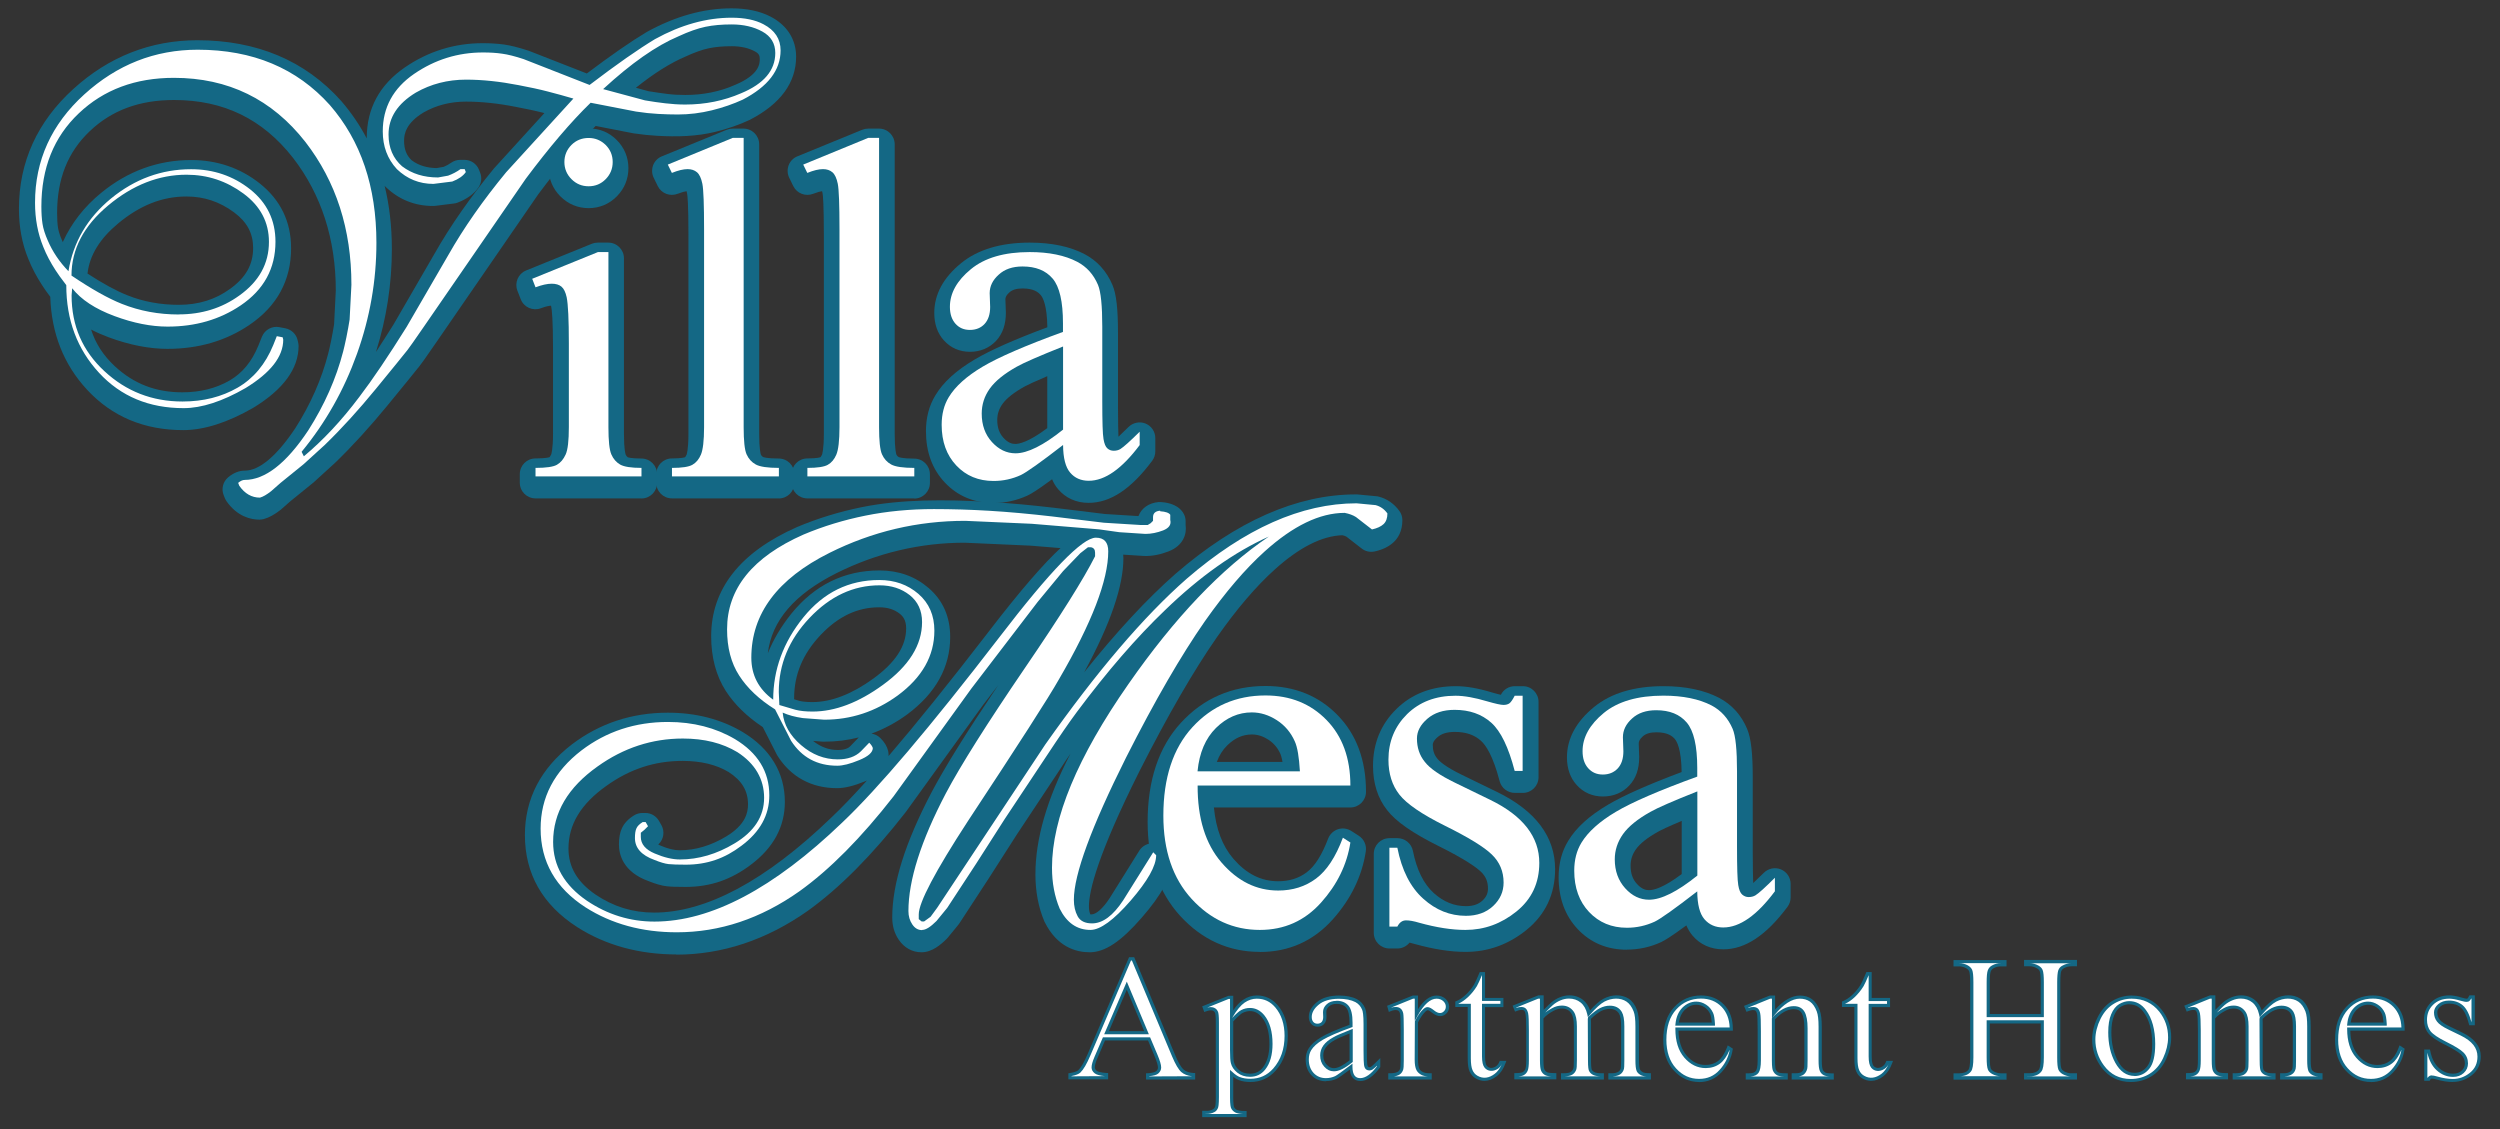 <?xml version="1.0" encoding="UTF-8"?>
<svg id="Layer_1" data-name="Layer 1" xmlns="http://www.w3.org/2000/svg" viewBox="0 0 264 119.27">
  <rect x="0" y="0" width="264" height="119.27" fill="#333333" stroke="none"/>
  <defs>
    <style>
      .cls-1 {
        fill: #fff;
      }

      .cls-2 {
        fill: #146885;
      }
    </style>
  </defs>
  <g>
    <g>
      <path class="cls-1" d="m121.33,109.72h-4.76l-.83,1.94c-.21.48-.31.83-.31,1.07,0,.19.09.35.27.49.18.14.56.23,1.16.28v.34h-3.87v-.34c.51-.09.85-.21,1-.35.31-.29.65-.88,1.02-1.77l4.32-10.11h.32l4.28,10.22c.34.82.66,1.35.94,1.6.28.24.67.38,1.17.41v.34h-4.85v-.34c.49-.02.82-.11.99-.24.17-.14.26-.31.26-.51,0-.27-.12-.69-.36-1.26l-.74-1.77Zm-.25-.67l-2.08-4.97-2.14,4.97h4.22Z"/>
      <path class="cls-2" d="m126.2,114h-5.18v-.66h.16c.56-.04.8-.14.9-.22.13-.11.2-.23.2-.38,0-.24-.12-.65-.35-1.2l-.7-1.67h-4.54l-.79,1.84c-.2.45-.29.79-.29,1,0,.14.07.25.2.36.1.08.37.19,1.06.24h.15v.67h-4.2v-.64l.14-.02c.63-.11.84-.24.91-.31.29-.27.62-.85.99-1.71l4.37-10.22h.54l.04.1,4.28,10.22c.33.79.63,1.31.89,1.54.25.22.61.34,1.07.37h.16v.67Zm-4.85-.33l4.52-.02c-.46-.05-.84-.2-1.12-.44-.3-.26-.62-.81-.98-1.66l-4.24-10.12h-.1l-4.28,10.01c-.39.92-.74,1.51-1.06,1.82-.16.15-.47.28-.94.37v.03l3.54-.02c-.55-.05-.9-.15-1.09-.3-.22-.17-.33-.38-.33-.62,0-.26.1-.63.32-1.14l.88-2.04h4.98l.79,1.87c.25.6.38,1.03.38,1.32,0,.25-.11.46-.32.64-.18.15-.49.23-.93.27h0Zm-.02-4.45h-4.73l2.39-5.56,2.33,5.56Zm-4.22-.33h3.72l-1.84-4.38-1.89,4.38Z"/>
    </g>
    <g>
      <path class="cls-1" d="m127.16,106.36l2.56-1.03h.34v1.94c.43-.73.86-1.24,1.29-1.54.43-.29.89-.44,1.36-.44.83,0,1.53.33,2.08.98.68.8,1.02,1.84,1.02,3.12,0,1.43-.41,2.62-1.23,3.55-.68.77-1.53,1.15-2.56,1.15-.45,0-.83-.06-1.16-.19-.24-.09-.51-.27-.82-.54v2.53c0,.57.03.93.1,1.08.07.15.19.28.36.37.17.09.49.14.94.14v.34h-4.35v-.34h.23c.33,0,.62-.06.85-.19.11-.07.2-.17.27-.32.06-.15.09-.52.09-1.13v-7.85c0-.54-.02-.88-.07-1.02-.05-.15-.13-.25-.23-.33s-.25-.11-.43-.11c-.14,0-.33.04-.55.13l-.11-.29Zm2.9,1.44v3.1c0,.67.03,1.11.08,1.32.08.35.29.66.62.92.33.27.74.4,1.25.4.6,0,1.09-.24,1.47-.71.49-.62.73-1.48.73-2.6,0-1.27-.28-2.24-.83-2.93-.39-.47-.85-.71-1.38-.71-.29,0-.58.07-.86.22-.22.11-.58.44-1.08.98Z"/>
      <path class="cls-2" d="m131.63,117.97h-4.68v-.67h.39c.31.02.56-.05.77-.17.08-.05.15-.13.2-.24.03-.07.08-.3.08-1.06v-7.85c0-.68-.04-.9-.06-.97-.04-.11-.09-.19-.17-.24-.14-.1-.38-.13-.83.04l-.16.06-.22-.6,2.77-1.11h.51v1.53c.34-.5.69-.87,1.03-1.1.46-.31.95-.47,1.46-.47.88,0,1.62.35,2.21,1.04.71.82,1.06,1.91,1.06,3.23,0,1.47-.43,2.7-1.27,3.66-.71.8-1.61,1.21-2.68,1.21-.47,0-.88-.07-1.22-.2-.18-.07-.38-.18-.59-.34v2.17c0,.71.06.94.09,1.02.05.12.15.22.29.29.1.05.33.12.86.12h.17v.67Zm-4.35-.33h4.02c-.4-.02-.67-.07-.85-.16-.2-.11-.35-.26-.44-.45-.05-.11-.12-.36-.12-1.15v-2.9l.28.25c.28.26.54.43.76.51.31.12.68.18,1.1.18.99,0,1.78-.36,2.43-1.09.79-.9,1.19-2.06,1.19-3.44,0-1.23-.33-2.25-.98-3.01-.53-.62-1.17-.92-1.96-.92-.44,0-.87.14-1.27.41-.41.28-.83.78-1.24,1.48l-.09.15c.43-.45.74-.72.95-.83.31-.16.62-.23.94-.23.58,0,1.09.26,1.51.77.58.71.87,1.73.87,3.03,0,1.15-.26,2.06-.77,2.7-.41.51-.94.77-1.6.77-.54,0-.99-.15-1.35-.44-.36-.29-.59-.63-.68-1.01-.06-.23-.09-.67-.09-1.36v-5.41h-.15l-2.25.91c.39-.1.66-.04.85.09.14.09.24.23.3.41.03.1.08.33.08,1.08v7.85c0,.84-.06,1.08-.11,1.19-.08.18-.19.32-.34.4-.26.15-.57.22-.94.21h-.06Zm2.95-9.78v3.04c0,.81.04,1.15.08,1.28.08.32.27.6.56.84.3.24.68.36,1.14.36.56,0,.99-.21,1.34-.64.46-.58.7-1.42.7-2.5,0-1.22-.27-2.17-.8-2.82-.36-.43-.76-.65-1.25-.65-.26,0-.53.07-.79.2-.13.07-.41.28-.99.9Z"/>
    </g>
    <g>
      <path class="cls-1" d="m142.67,112.64c-.85.66-1.39,1.04-1.6,1.14-.33.15-.67.23-1.04.23-.57,0-1.05-.2-1.42-.59s-.56-.91-.56-1.55c0-.4.09-.75.27-1.05.25-.41.68-.8,1.29-1.16.61-.36,1.63-.8,3.06-1.32v-.33c0-.83-.13-1.4-.39-1.7-.26-.31-.64-.46-1.15-.46-.38,0-.68.1-.91.31-.23.21-.34.44-.34.71l.02.53c0,.28-.07.49-.21.64-.14.15-.33.23-.56.23s-.41-.08-.55-.24c-.14-.16-.21-.37-.21-.64,0-.52.27-1,.8-1.43.53-.44,1.28-.65,2.24-.65.74,0,1.34.12,1.81.37.36.19.62.48.79.88.11.26.16.79.16,1.6v2.82c0,.79.01,1.28.05,1.46.03.18.08.3.15.36.07.06.15.09.24.09.1,0,.18-.02.25-.06.13-.08.37-.3.73-.66v.51c-.68.91-1.32,1.36-1.94,1.36-.3,0-.53-.1-.71-.31-.18-.2-.27-.56-.27-1.05Zm0-.59v-3.16c-.91.36-1.5.62-1.77.77-.48.27-.82.54-1.02.83s-.31.61-.31.95c0,.44.13.8.39,1.08s.56.43.9.43c.46,0,1.06-.3,1.81-.91Z"/>
      <path class="cls-2" d="m140.02,114.18c-.62,0-1.14-.22-1.54-.64-.4-.42-.6-.98-.6-1.66,0-.43.1-.82.3-1.14.26-.43.71-.84,1.35-1.22.6-.36,1.6-.79,2.98-1.3v-.21c0-.78-.12-1.32-.35-1.6-.23-.27-.57-.4-1.02-.4-.34,0-.6.09-.79.26-.2.18-.29.37-.29.59l.02.52c0,.32-.09.58-.26.76-.17.19-.4.28-.68.28s-.5-.1-.67-.29c-.17-.19-.26-.44-.26-.75,0-.57.29-1.09.86-1.56.56-.46,1.35-.69,2.34-.69.76,0,1.39.13,1.89.39.39.21.68.53.86.96.12.28.18.83.18,1.66v2.82c0,.78.01,1.26.04,1.43.03.19.08.25.1.26.09.08.22.06.3,0,.08-.05.26-.2.7-.64l.28-.28v.96l-.03.04c-.71.95-1.4,1.43-2.07,1.43-.35,0-.63-.12-.83-.37-.16-.19-.26-.46-.29-.84-.72.55-1.18.87-1.38.97-.35.16-.72.24-1.11.24Zm1.11-8.5c.55,0,.98.18,1.27.52.29.34.43.93.43,1.81v.44l-.11.04c-1.41.51-2.43.96-3.03,1.31-.59.35-1,.72-1.23,1.1-.16.27-.25.59-.25.97,0,.6.17,1.07.51,1.44.34.36.77.54,1.3.54.34,0,.67-.07.97-.21.2-.1.73-.48,1.57-1.12l.26-.2v.33c0,.45.09.77.24.95.14.17.33.25.58.25.55,0,1.15-.42,1.77-1.25v-.06c-.22.21-.38.35-.48.41-.2.12-.49.13-.69-.04-.1-.09-.17-.24-.2-.46-.03-.19-.05-.66-.05-1.48v-2.82c0-.97-.08-1.37-.15-1.53-.15-.36-.39-.63-.71-.8-.45-.23-1.03-.35-1.74-.35-.92,0-1.64.21-2.13.62-.49.4-.74.84-.74,1.3,0,.23.06.41.17.53.11.12.25.18.43.18s.33-.06.44-.17c.11-.12.17-.3.17-.53l-.02-.52c0-.32.13-.6.4-.84.25-.23.6-.35,1.02-.35Zm-.27,7.45c-.39,0-.73-.16-1.02-.49-.29-.32-.43-.72-.43-1.19,0-.38.11-.73.34-1.05.22-.31.58-.61,1.08-.88.27-.16.88-.42,1.79-.78l.23-.09v3.49l-.06.05c-.79.64-1.41.94-1.92.94Zm1.65-3.99c-.77.31-1.28.53-1.52.67-.45.25-.78.52-.97.78-.19.26-.28.54-.28.86,0,.4.11.71.35.97.23.25.48.38.77.38.41,0,.96-.28,1.65-.82v-2.84Z"/>
    </g>
    <g>
      <path class="cls-1" d="m149.56,105.29v1.87c.69-1.25,1.41-1.87,2.14-1.87.33,0,.61.1.82.3.22.2.33.44.33.7,0,.24-.08.43-.24.6-.16.16-.34.24-.56.24s-.45-.1-.71-.31c-.26-.21-.46-.31-.58-.31-.11,0-.23.06-.35.18-.27.25-.55.66-.84,1.22v3.98c0,.46.06.81.17,1.04.08.16.22.3.42.41s.49.16.86.16v.33h-4.25v-.33c.42,0,.74-.07.94-.2.15-.1.26-.25.32-.46.03-.1.05-.4.05-.88v-3.22c0-.97-.02-1.54-.06-1.73-.04-.18-.11-.32-.22-.4-.11-.08-.24-.13-.39-.13-.19,0-.4.05-.63.14l-.09-.33,2.51-1.02h.38Z"/>
      <path class="cls-2" d="m151.18,114h-4.58v-.66h.17c.39,0,.68-.06.85-.17.12-.07.2-.2.25-.37.01-.04.04-.2.04-.83v-3.22c0-1.18-.03-1.57-.06-1.69-.03-.14-.08-.25-.16-.31-.18-.14-.5-.11-.86.04l-.17.07-.18-.65,2.71-1.08h.55v1.44c.63-.97,1.28-1.44,1.97-1.44.37,0,.69.12.94.35.25.23.38.51.38.82,0,.28-.09.52-.28.71-.37.38-.9.42-1.5-.05-.32-.26-.45-.28-.48-.28-.06,0-.15.05-.24.14-.25.23-.52.61-.79,1.14v3.94c0,.43.05.76.15.97.06.13.18.24.35.33.17.09.44.14.78.14h.17v.66Zm-4.23-.33h3.87c-.32-.02-.56-.07-.75-.18-.23-.13-.39-.29-.49-.48-.13-.26-.19-.62-.19-1.11l.02-4.05c.3-.59.59-1.01.88-1.27.33-.31.59-.33,1.15.12.46.37.8.34,1.05.08.13-.13.19-.29.19-.48,0-.22-.09-.41-.27-.58-.19-.17-.42-.26-.71-.26-.66,0-1.33.6-1.99,1.78l-.31.56v-2.34h-.18l-2.34.95h0c.41-.11.78-.11,1.02.09.14.11.23.28.28.5.04.2.06.77.06,1.76v3.22c0,.66-.03.84-.05.93-.07.25-.2.44-.39.56-.2.13-.48.2-.84.22Z"/>
    </g>
    <g>
      <path class="cls-1" d="m156.65,102.81v2.73h1.94v.63h-1.94v5.38c0,.54.08.9.23,1.09s.35.28.59.28c.2,0,.39-.06.58-.19.19-.12.33-.31.43-.55h.35c-.21.59-.51,1.04-.9,1.34-.39.3-.79.45-1.2.45-.28,0-.55-.08-.82-.23s-.46-.37-.59-.66c-.13-.29-.19-.73-.19-1.33v-5.58h-1.31v-.3c.33-.13.67-.36,1.02-.67s.66-.69.93-1.13c.14-.23.33-.65.58-1.26h.28Z"/>
      <path class="cls-2" d="m156.75,114.14c-.31,0-.61-.09-.9-.25-.3-.17-.52-.42-.66-.74-.14-.31-.2-.77-.2-1.39v-5.42h-1.31v-.58l.1-.04c.31-.12.64-.34.97-.64.34-.31.64-.67.9-1.09.13-.22.32-.64.57-1.24l.04-.1h.56v2.73h1.94v.97h-1.94v5.22c0,.62.1.88.19.98.23.28.61.29.95.06.16-.1.28-.26.37-.48l.04-.1h.7l-.08.22c-.22.62-.54,1.09-.95,1.41-.42.32-.85.48-1.3.48Zm-2.74-8.14h1.31v5.75c0,.57.06,1,.18,1.26.11.26.28.45.52.59.6.35,1.24.25,1.83-.21.31-.24.56-.59.76-1.04h0c-.11.22-.26.4-.45.52-.49.32-1.06.28-1.39-.13-.18-.22-.27-.61-.27-1.19v-5.55h1.94v-.3h-1.94v-2.73c-.24.57-.42.95-.55,1.18-.28.45-.6.84-.96,1.17-.33.3-.65.52-.97.66v.02Z"/>
    </g>
    <g>
      <path class="cls-1" d="m162.79,107.06c.6-.6.96-.95,1.07-1.04.27-.23.57-.41.88-.53.31-.13.63-.19.93-.19.52,0,.97.15,1.34.45s.63.74.75,1.31c.62-.73,1.15-1.2,1.58-1.43.43-.23.87-.34,1.32-.34s.83.11,1.17.34c.34.23.61.6.81,1.11.13.35.2.9.2,1.65v3.57c0,.52.04.88.12,1.07.06.13.17.25.34.34s.43.14.8.14v.33h-4.1v-.33h.17c.36,0,.63-.07.83-.21.14-.1.24-.25.3-.46.02-.1.04-.4.04-.88v-3.57c0-.68-.08-1.15-.24-1.43-.24-.39-.61-.58-1.13-.58-.32,0-.64.08-.97.24-.32.16-.71.46-1.17.89l-.02.1.02.39v3.96c0,.57.03.92.09,1.06.06.14.18.26.36.35.18.09.47.14.9.14v.33h-4.2v-.33c.46,0,.77-.05.95-.16.17-.11.29-.27.36-.49.03-.1.05-.4.05-.9v-3.57c0-.68-.1-1.16-.3-1.46-.27-.39-.64-.58-1.11-.58-.33,0-.65.09-.97.26-.5.27-.89.57-1.16.9v4.45c0,.54.04.9.11,1.06.08.16.19.29.34.37.15.08.45.12.9.12v.33h-4.11v-.33c.38,0,.65-.04.8-.12.15-.08.27-.21.34-.39.08-.18.12-.52.12-1.04v-3.17c0-.91-.03-1.5-.08-1.77-.04-.2-.11-.34-.2-.41-.09-.08-.21-.11-.37-.11-.17,0-.37.05-.61.14l-.14-.33,2.5-1.02h.39v1.77Z"/>
      <path class="cls-2" d="m174.27,114h-4.43v-.66h.34c.32,0,.57-.06.74-.18.11-.07.19-.2.24-.37,0-.04.03-.22.03-.83v-3.57c0-.64-.07-1.1-.22-1.35-.2-.33-.53-.5-.99-.5-.29,0-.59.07-.89.22-.3.15-.67.43-1.09.83v.05s.01.35.01.35v3.97c0,.74.06.94.08.99.05.11.14.2.29.27.1.06.33.12.82.12h.17v.66h-4.53v-.66h.17c.53,0,.76-.07.86-.14.14-.09.23-.22.29-.4.01-.04.04-.2.04-.85v-3.57c0-.64-.09-1.1-.27-1.37-.23-.34-.55-.51-.98-.51-.3,0-.6.08-.89.24-.46.24-.82.52-1.07.81v4.39c0,.65.05.89.1.99.06.13.15.23.27.29.07.04.27.1.82.1h.17v.66h-4.44v-.66h.17c.44,0,.63-.06.72-.1.12-.07.21-.17.27-.31.05-.11.1-.36.1-.97v-3.17c0-.89-.03-1.48-.08-1.73-.04-.2-.1-.28-.14-.32-.14-.11-.43-.1-.81.05l-.15.06-.26-.63,2.72-1.09h.56v1.53c.44-.44.7-.69.8-.77.28-.24.59-.43.92-.56.33-.13.67-.2,1-.2.56,0,1.04.17,1.45.49.33.27.58.64.73,1.1.55-.61,1.02-1.02,1.42-1.23.9-.48,1.93-.48,2.67,0,.37.24.66.64.87,1.19.14.37.21.93.21,1.71v3.57c0,.62.06.89.11,1.01.04.09.13.18.26.26.14.08.38.12.72.12h.17v.66Zm-3.93-.33h3.57c-.3-.01-.53-.07-.68-.16-.19-.11-.33-.25-.4-.41-.09-.22-.13-.59-.13-1.14v-3.57c0-.72-.06-1.26-.19-1.59-.19-.48-.44-.82-.75-1.03-.64-.43-1.54-.41-2.33,0-.41.22-.92.68-1.53,1.39l-.22.25-.07-.32c-.12-.53-.35-.94-.69-1.22-.35-.28-.75-.42-1.24-.42-.29,0-.58.06-.87.18-.3.12-.58.29-.83.51-.09.07-.36.34-.81.79.21-.16.45-.32.72-.46.34-.19.69-.28,1.05-.28.53,0,.95.22,1.25.65.22.33.33.84.33,1.55v3.57c0,.68-.03.86-.05.94-.08.26-.22.45-.43.58-.17.11-.44.17-.81.18h3.75c-.34-.01-.59-.07-.75-.15-.21-.11-.35-.25-.43-.43-.05-.1-.11-.33-.11-1.13l-.02-4.34.03-.19.04-.04c.47-.44.88-.75,1.21-.92.35-.17.69-.26,1.04-.26.58,0,1.01.22,1.27.66.18.31.27.8.27,1.52v3.57c0,.67-.02.84-.04.92-.07.26-.2.44-.37.56-.19.14-.45.21-.77.23Zm-10.09,0h3.64c-.35-.01-.58-.06-.73-.14-.18-.1-.32-.25-.41-.44-.09-.19-.13-.55-.13-1.13v-6.5h-.19l-2.32.94v.03c.45-.14.79-.12,1,.06.12.1.2.27.26.51.06.28.08.87.08,1.8v3.17c0,.54-.04.9-.13,1.1-.09.21-.23.37-.42.47-.14.08-.36.12-.66.14Z"/>
    </g>
    <g>
      <path class="cls-1" d="m177.09,108.66c0,1.23.29,2.2.9,2.9s1.31,1.05,2.13,1.05c.54,0,1.02-.15,1.42-.45.4-.3.74-.81,1.01-1.54l.28.18c-.13.83-.5,1.58-1.11,2.26-.61.68-1.37,1.02-2.29,1.02-1,0-1.85-.39-2.56-1.16s-1.06-1.82-1.06-3.13c0-1.42.36-2.53,1.09-3.32.73-.79,1.64-1.19,2.74-1.19.93,0,1.69.31,2.29.92.6.61.9,1.43.9,2.46h-5.74Zm0-.53h3.84c-.03-.53-.09-.91-.19-1.12-.15-.34-.38-.6-.68-.8s-.61-.29-.94-.29c-.5,0-.95.2-1.35.58-.4.39-.63.93-.69,1.63Z"/>
      <path class="cls-2" d="m179.43,114.26c-1.04,0-1.94-.41-2.68-1.22-.74-.8-1.11-1.89-1.11-3.24,0-1.46.38-2.61,1.14-3.43.76-.83,1.72-1.25,2.86-1.25.97,0,1.78.33,2.41.97.63.64.94,1.51.94,2.58v.17h-5.74c.02,1.11.31,1.99.86,2.63.58.67,1.23.99,2,.99.5,0,.95-.14,1.32-.42.37-.28.69-.77.95-1.46l.07-.19.54.35-.02.11c-.13.86-.52,1.65-1.15,2.35-.64.71-1.45,1.07-2.42,1.07Zm.21-8.81c-1.05,0-1.93.38-2.62,1.14-.7.76-1.05,1.84-1.05,3.21,0,1.26.34,2.28,1.02,3.02.68.75,1.48,1.11,2.44,1.11.88,0,1.59-.31,2.17-.96.56-.62.91-1.32,1.05-2.07h-.02c-.27.64-.6,1.12-.99,1.41-.43.32-.94.48-1.52.48-.86,0-1.62-.37-2.26-1.11-.63-.73-.94-1.74-.94-3.01v-.17h5.73c-.03-.9-.32-1.63-.85-2.18-.56-.58-1.29-.87-2.17-.87Zm1.47,2.86h-4.2l.02-.18c.07-.73.32-1.31.74-1.73.43-.42.92-.63,1.46-.63.36,0,.7.11,1.03.32.33.21.57.5.74.87.11.24.17.63.2,1.18v.18Zm-3.83-.33h3.48c-.03-.42-.09-.72-.16-.89-.14-.31-.34-.55-.61-.73-.27-.17-.56-.26-.85-.26-.46,0-.86.18-1.23.54-.33.33-.54.78-.62,1.34Z"/>
    </g>
    <g>
      <path class="cls-1" d="m187.28,107.05c.97-1.17,1.9-1.76,2.78-1.76.45,0,.84.11,1.17.34.33.23.59.6.78,1.12.13.36.2.92.2,1.67v3.54c0,.53.04.88.13,1.07.07.15.17.27.32.35.15.08.42.13.82.13v.33h-4.11v-.33h.17c.39,0,.66-.06.81-.18.15-.12.26-.29.32-.52.02-.09.04-.37.04-.85v-3.4c0-.75-.1-1.3-.29-1.64s-.53-.51-.99-.51c-.72,0-1.44.39-2.15,1.18v4.38c0,.56.03.91.1,1.04.08.18.2.3.35.39.15.08.45.12.9.12v.33h-4.11v-.33h.18c.42,0,.71-.11.86-.32s.22-.62.22-1.23v-3.08c0-1-.02-1.6-.07-1.82s-.11-.37-.21-.44-.22-.12-.38-.12c-.17,0-.37.05-.61.14l-.14-.33,2.5-1.02h.39v1.76Z"/>
      <path class="cls-2" d="m193.64,114h-4.44v-.66h.34c.43,0,.63-.08.71-.14.13-.1.21-.24.26-.43,0-.04.03-.19.03-.81v-3.4c0-.72-.09-1.25-.27-1.56-.17-.29-.44-.43-.85-.43-.65,0-1.32.36-1.98,1.08v4.31c0,.73.06.92.08.97.07.15.16.25.28.31.07.04.27.1.82.1h.17v.66h-4.44v-.66h.35c.36,0,.61-.08.72-.25.09-.13.19-.43.19-1.13v-3.08c0-1.22-.03-1.65-.06-1.79-.05-.23-.12-.32-.15-.35-.14-.12-.43-.1-.82.05l-.15.06-.26-.63,2.72-1.09h.56v1.48c.9-.98,1.78-1.48,2.62-1.48.49,0,.91.12,1.26.37.35.25.64.65.84,1.2.14.38.21.95.21,1.73v3.54c0,.62.06.89.11,1,.05.12.14.21.25.28.08.05.28.1.74.1h.17v.66Zm-3.92-.33h3.53c-.32-.01-.54-.06-.68-.14-.18-.1-.31-.25-.39-.43-.1-.21-.14-.58-.14-1.14v-3.54c0-.73-.06-1.27-.19-1.61-.18-.48-.42-.83-.72-1.04-.3-.21-.66-.31-1.07-.31-.83,0-1.72.57-2.65,1.7l-.29.35v-2.05h-.19l-2.32.94v.03c.45-.14.79-.12,1.01.06.12.1.21.28.26.54.05.23.07.84.07,1.86v3.08c0,.65-.08,1.08-.25,1.32-.16.23-.44.36-.84.39h3.52c-.35-.01-.59-.06-.73-.14-.18-.1-.32-.25-.42-.46-.05-.11-.12-.33-.12-1.11v-4.44l.04-.05c.74-.82,1.51-1.23,2.27-1.23.53,0,.91.2,1.14.6.21.37.32.94.32,1.73v3.4c0,.66-.02.83-.04.89-.07.27-.2.47-.38.61-.16.12-.4.19-.73.21Z"/>
    </g>
    <g>
      <path class="cls-1" d="m197.48,102.81v2.73h1.94v.63h-1.94v5.38c0,.54.08.9.23,1.09s.35.28.59.28c.2,0,.39-.06.58-.19.19-.12.33-.31.43-.55h.35c-.21.59-.51,1.04-.9,1.34-.39.3-.79.45-1.2.45-.28,0-.55-.08-.82-.23s-.46-.37-.59-.66c-.13-.29-.19-.73-.19-1.33v-5.58h-1.31v-.3c.33-.13.67-.36,1.02-.67s.66-.69.93-1.13c.14-.23.33-.65.58-1.26h.28Z"/>
      <path class="cls-2" d="m197.58,114.14c-.31,0-.61-.09-.9-.25-.3-.17-.52-.42-.66-.74-.14-.31-.2-.77-.2-1.39v-5.42h-1.31v-.58l.1-.04c.31-.12.64-.34.97-.64.34-.31.64-.67.9-1.09.13-.22.32-.64.57-1.24l.04-.1h.56v2.73h1.94v.97h-1.94v5.22c0,.62.1.88.19.98.23.28.61.29.95.06.16-.1.28-.26.37-.48l.04-.1h.7l-.08.22c-.22.62-.54,1.09-.95,1.41-.41.32-.85.48-1.3.48Zm-2.74-8.14h1.31v5.75c0,.57.06,1,.18,1.26.11.26.28.45.52.59.6.35,1.23.25,1.83-.2.31-.24.56-.59.76-1.04h0c-.11.22-.26.4-.45.52-.49.32-1.06.28-1.39-.13-.18-.22-.27-.61-.27-1.19v-5.55h1.94v-.3h-1.94v-2.73c-.24.57-.42.95-.55,1.18-.28.45-.6.84-.96,1.17-.32.3-.65.52-.97.66v.02Z"/>
    </g>
    <g>
      <path class="cls-1" d="m209.96,107.25h5.71v-3.52c0-.63-.04-1.04-.12-1.24-.06-.15-.19-.28-.38-.39-.26-.14-.53-.22-.83-.22h-.43v-.34h5.26v.34h-.44c-.29,0-.56.07-.82.21-.19.1-.32.24-.39.44-.07.2-.1.6-.1,1.2v7.93c0,.62.04,1.03.12,1.23.06.15.18.28.37.39.27.15.54.22.83.22h.44v.34h-5.26v-.34h.43c.5,0,.87-.15,1.1-.44.15-.19.23-.66.23-1.4v-3.74h-5.71v3.74c0,.62.04,1.03.12,1.23.06.15.19.28.38.39.26.15.54.22.83.22h.44v.34h-5.27v-.34h.43c.51,0,.88-.15,1.11-.44.14-.19.22-.66.22-1.4v-7.93c0-.63-.04-1.04-.12-1.24-.06-.15-.18-.28-.37-.39-.27-.14-.54-.22-.83-.22h-.43v-.34h5.27v.34h-.44c-.29,0-.57.07-.83.21-.19.1-.32.24-.39.44-.07.2-.11.6-.11,1.2v3.52Z"/>
      <path class="cls-2" d="m219.33,114h-5.59v-.67h.6c.45,0,.77-.12.97-.38.07-.09.19-.38.19-1.29v-3.58h-5.38v3.58c0,.74.06,1.05.11,1.17.05.11.15.22.31.31.23.13.48.2.74.2h.61v.67h-5.6v-.67h.6c.46,0,.78-.12.98-.38.07-.09.18-.38.18-1.29v-7.93c0-.75-.06-1.06-.11-1.18-.05-.11-.15-.22-.3-.31-.24-.13-.49-.2-.75-.2h-.6v-.67h5.6v.67h-.61c-.26,0-.51.06-.75.19-.15.08-.25.19-.31.35-.05.12-.1.42-.1,1.14v3.35h5.38v-3.35c0-.75-.06-1.06-.11-1.18-.05-.11-.15-.22-.31-.31-.24-.13-.48-.2-.74-.2h-.6v-.67h5.59v.67h-.6c-.26,0-.51.06-.75.19-.16.08-.26.19-.32.35-.04.12-.09.42-.09,1.15v7.93c0,.75.06,1.05.11,1.17.05.12.15.22.3.31.24.13.49.2.75.2h.6v.67Zm-5.26-.33h4.93s-.27,0-.27,0c-.32,0-.62-.08-.91-.24-.22-.13-.37-.29-.45-.47-.09-.22-.13-.64-.13-1.29v-7.93c0-.63.04-1.04.11-1.26.08-.24.24-.42.48-.53.28-.15.58-.23.9-.23h.27s-4.93,0-4.93,0h.27c.32,0,.62.08.91.24.23.13.38.29.45.47.09.22.13.65.13,1.3v3.68h-6.04v-3.68c0-.63.04-1.04.12-1.26.09-.24.24-.41.47-.53.28-.15.58-.23.9-.23h.28s-4.93,0-4.93,0h.27c.31,0,.62.08.91.24.22.13.37.29.45.47.09.22.13.65.13,1.3v7.93c0,.79-.08,1.27-.25,1.49-.26.34-.68.51-1.24.51h-.27s4.93,0,4.93,0h-.28c-.32,0-.62-.08-.91-.24-.23-.13-.38-.29-.45-.47-.09-.22-.13-.64-.13-1.29v-3.91h6.04v3.91c0,.79-.08,1.27-.26,1.5-.26.34-.67.51-1.23.51h-.27Z"/>
    </g>
    <g>
      <path class="cls-1" d="m225.12,105.29c1.26,0,2.27.48,3.03,1.43.65.82.97,1.75.97,2.81,0,.74-.18,1.5-.54,2.26-.36.76-.85,1.33-1.47,1.72-.63.39-1.32.58-2.09.58-1.25,0-2.24-.5-2.98-1.5-.62-.84-.93-1.78-.93-2.83,0-.76.19-1.52.57-2.27.38-.75.87-1.31,1.49-1.67.62-.36,1.27-.54,1.96-.54Zm-.28.59c-.32,0-.64.09-.97.29-.32.19-.58.52-.78,1s-.3,1.09-.3,1.84c0,1.21.24,2.25.72,3.13.48.88,1.11,1.31,1.9,1.31.59,0,1.07-.24,1.45-.72s.57-1.31.57-2.49c0-1.47-.32-2.63-.95-3.48-.43-.58-.98-.87-1.64-.87Z"/>
      <path class="cls-2" d="m225.02,114.26c-1.3,0-2.35-.53-3.12-1.56-.64-.87-.97-1.85-.97-2.93,0-.78.2-1.57.58-2.34.39-.78.91-1.36,1.56-1.74.64-.37,1.33-.56,2.04-.56,1.3,0,2.37.5,3.16,1.5.67.84,1.01,1.82,1.01,2.91,0,.76-.19,1.55-.55,2.33-.37.79-.89,1.39-1.54,1.79-.65.4-1.38.6-2.18.6Zm.1-8.8c-.65,0-1.29.17-1.87.52-.59.34-1.07.88-1.43,1.6-.36.73-.55,1.47-.55,2.2,0,1,.3,1.92.9,2.73.71.96,1.64,1.43,2.85,1.43.73,0,1.41-.19,2-.56.59-.37,1.07-.92,1.41-1.65.34-.74.52-1.47.52-2.19,0-1.01-.31-1.92-.93-2.71-.73-.91-1.7-1.37-2.9-1.37Zm.29,8.16c-.85,0-1.53-.47-2.04-1.4-.49-.9-.74-1.97-.74-3.21,0-.77.1-1.41.31-1.9.21-.51.5-.87.85-1.08.35-.2.7-.31,1.05-.31.72,0,1.31.32,1.77.94.65.87.98,2.08.98,3.58,0,1.23-.2,2.08-.61,2.6-.41.52-.94.79-1.58.79Zm-.57-7.57c-.29,0-.58.09-.88.26-.29.17-.53.48-.71.92-.19.45-.29,1.05-.29,1.78,0,1.18.24,2.2.7,3.05.45.83,1.03,1.23,1.75,1.23.54,0,.97-.22,1.32-.66.36-.45.54-1.26.54-2.39,0-1.43-.31-2.57-.92-3.38-.4-.54-.89-.8-1.51-.8Z"/>
    </g>
    <g>
      <path class="cls-1" d="m233.73,107.06c.6-.6.96-.95,1.07-1.04.27-.23.57-.41.88-.53.31-.13.63-.19.93-.19.52,0,.97.15,1.34.45s.63.74.75,1.31c.62-.73,1.15-1.2,1.58-1.43.43-.23.87-.34,1.32-.34s.83.11,1.17.34c.34.23.61.6.81,1.11.13.35.2.9.2,1.65v3.57c0,.52.04.88.12,1.07.06.13.17.25.34.34s.43.14.8.14v.33h-4.1v-.33h.17c.36,0,.63-.07.83-.21.14-.1.24-.25.3-.46.02-.1.04-.4.04-.88v-3.57c0-.68-.08-1.15-.24-1.43-.24-.39-.61-.58-1.13-.58-.32,0-.64.08-.97.24-.32.16-.71.46-1.17.89l-.02.1.02.39v3.96c0,.57.03.92.09,1.06.06.14.18.26.36.35.18.09.47.14.9.14v.33h-4.2v-.33c.46,0,.77-.05.95-.16.17-.11.29-.27.36-.49.03-.1.05-.4.05-.9v-3.57c0-.68-.1-1.16-.3-1.46-.27-.39-.64-.58-1.11-.58-.33,0-.65.09-.97.26-.5.27-.89.57-1.16.9v4.45c0,.54.04.9.11,1.06.08.16.19.29.34.37.15.08.45.12.9.12v.33h-4.11v-.33c.38,0,.65-.04.8-.12.15-.08.27-.21.34-.39.08-.18.12-.52.12-1.04v-3.17c0-.91-.03-1.5-.08-1.77-.04-.2-.11-.34-.2-.41-.09-.08-.21-.11-.37-.11-.17,0-.37.05-.61.14l-.14-.33,2.5-1.02h.39v1.77Z"/>
      <path class="cls-2" d="m245.21,114h-4.43v-.66h.34c.32,0,.57-.06.74-.18.11-.07.19-.2.23-.37,0-.04.03-.22.03-.83v-3.57c0-.64-.07-1.1-.22-1.35-.2-.33-.53-.5-.99-.5-.29,0-.59.07-.89.22-.3.15-.67.43-1.09.83v.05s.01.35.01.35v3.97c0,.71.05.93.08.99.05.11.14.2.29.27.1.06.33.12.82.12h.17v.66h-4.53v-.66h.17c.53,0,.76-.07.86-.14.14-.09.23-.22.29-.4.01-.04.04-.2.04-.85v-3.57c0-.64-.09-1.1-.27-1.37-.23-.34-.55-.51-.98-.51-.3,0-.6.08-.89.24-.46.24-.82.51-1.07.81v4.39c0,.65.05.89.1.99.06.13.15.23.27.29.07.04.27.1.82.1h.17v.66h-4.44v-.66h.17c.44,0,.63-.06.72-.1.12-.07.21-.17.27-.31.05-.11.1-.36.1-.97v-3.17c0-.9-.03-1.48-.08-1.73-.04-.2-.1-.28-.14-.32-.13-.11-.43-.1-.81.05l-.15.06-.26-.63,2.72-1.09h.56v1.53c.44-.44.7-.69.8-.77.28-.24.59-.43.92-.56.33-.13.67-.2,1-.2.56,0,1.04.17,1.45.49.33.27.58.64.73,1.1.55-.61,1.02-1.02,1.42-1.23.9-.48,1.93-.49,2.67,0,.37.24.66.64.87,1.19.14.38.21.93.21,1.71v3.57c0,.62.06.89.11,1.01.04.09.13.18.26.26.14.08.38.12.71.12h.17v.66Zm-3.93-.33h3.57c-.3-.01-.53-.07-.68-.16-.19-.11-.33-.25-.4-.41-.09-.22-.13-.59-.13-1.14v-3.57c0-.72-.06-1.26-.19-1.59-.19-.48-.44-.82-.75-1.03-.64-.43-1.54-.41-2.33,0-.41.22-.92.68-1.53,1.39l-.22.25-.07-.32c-.12-.53-.35-.94-.69-1.22-.35-.28-.75-.42-1.24-.42-.29,0-.58.06-.87.18-.3.12-.58.29-.84.51-.09.07-.36.34-.81.79.21-.16.45-.32.72-.46.34-.19.69-.28,1.05-.28.53,0,.95.22,1.25.65.22.33.33.84.33,1.55v3.57c0,.69-.03.87-.05.94-.08.26-.22.45-.43.58-.17.11-.44.17-.81.18h3.75c-.34-.01-.59-.07-.75-.15-.21-.11-.35-.25-.43-.43-.05-.1-.11-.33-.11-1.13l-.02-4.34.03-.19.04-.04c.47-.44.88-.75,1.21-.92.35-.17.69-.26,1.04-.26.58,0,1.01.22,1.27.66.18.31.27.8.27,1.52v3.57c0,.67-.02.84-.04.92-.07.26-.19.44-.37.56-.19.14-.45.21-.77.23Zm-10.09,0h3.64c-.35-.01-.58-.06-.73-.14-.18-.1-.32-.25-.41-.44-.09-.19-.13-.55-.13-1.13v-6.5h-.19l-2.32.94v.03c.45-.14.79-.12,1,.06.12.1.2.27.26.51.06.28.09.87.09,1.8v3.17c0,.54-.04.9-.13,1.1-.09.21-.23.37-.42.47-.14.08-.36.12-.66.14Z"/>
    </g>
    <g>
      <path class="cls-1" d="m248.03,108.66c0,1.23.29,2.2.9,2.9s1.31,1.05,2.13,1.05c.54,0,1.02-.15,1.42-.45.4-.3.74-.81,1.01-1.54l.28.18c-.13.83-.5,1.58-1.11,2.26-.61.68-1.37,1.02-2.29,1.02-1,0-1.85-.39-2.56-1.16s-1.06-1.82-1.06-3.13c0-1.42.36-2.53,1.09-3.32.73-.79,1.64-1.19,2.74-1.19.93,0,1.69.31,2.29.92.6.61.9,1.43.9,2.46h-5.74Zm0-.53h3.84c-.03-.53-.09-.91-.19-1.12-.15-.34-.38-.6-.68-.8s-.61-.29-.94-.29c-.5,0-.95.2-1.35.58-.4.39-.63.93-.69,1.63Z"/>
      <path class="cls-2" d="m250.37,114.26c-1.04,0-1.94-.41-2.68-1.22-.74-.8-1.11-1.89-1.11-3.24,0-1.46.38-2.61,1.14-3.43.76-.83,1.72-1.25,2.86-1.25.97,0,1.78.33,2.41.97.63.64.94,1.51.94,2.58v.17h-5.74c.02,1.11.31,1.99.86,2.63.58.67,1.23.99,2,.99.5,0,.95-.14,1.32-.42.37-.28.7-.77.95-1.46l.07-.19.54.35-.02.11c-.13.86-.52,1.65-1.15,2.35-.64.71-1.45,1.07-2.42,1.07Zm.21-8.81c-1.05,0-1.93.38-2.62,1.14-.7.76-1.05,1.84-1.05,3.21,0,1.26.34,2.28,1.02,3.02.68.75,1.48,1.11,2.44,1.11.88,0,1.59-.31,2.17-.96.56-.62.91-1.32,1.05-2.07h-.02c-.27.64-.6,1.12-.99,1.41-.43.32-.94.48-1.52.48-.86,0-1.62-.37-2.26-1.11-.63-.73-.94-1.74-.94-3.01v-.17h5.73c-.03-.9-.32-1.63-.85-2.18-.56-.58-1.29-.87-2.17-.87Zm1.47,2.86h-4.2l.02-.18c.07-.73.32-1.31.74-1.73.43-.42.92-.63,1.46-.63.36,0,.7.11,1.03.32.33.21.57.5.74.87.11.24.17.62.2,1.18v.18Zm-3.83-.33h3.48c-.03-.42-.09-.72-.16-.89-.14-.31-.34-.55-.61-.73-.27-.18-.55-.26-.85-.26-.46,0-.86.18-1.23.54-.33.33-.54.78-.62,1.34Z"/>
    </g>
    <g>
      <path class="cls-1" d="m261.16,105.29v2.83h-.3c-.23-.89-.52-1.49-.88-1.81-.36-.32-.82-.48-1.37-.48-.42,0-.76.11-1.02.34-.26.22-.39.47-.39.74,0,.34.1.63.29.87.19.25.57.51,1.14.79l1.32.64c1.23.6,1.84,1.39,1.84,2.37,0,.75-.29,1.36-.86,1.83-.57.46-1.21.69-1.92.69-.51,0-1.09-.09-1.74-.27-.2-.06-.36-.09-.49-.09-.14,0-.25.08-.33.24h-.3v-2.96h.3c.17.85.49,1.48.97,1.91.48.43,1.01.64,1.6.64.42,0,.76-.12,1.02-.37.26-.24.39-.54.39-.88,0-.42-.15-.77-.44-1.05-.29-.28-.88-.64-1.75-1.08-.88-.44-1.45-.83-1.72-1.18-.27-.34-.41-.78-.41-1.31,0-.68.23-1.25.7-1.71.47-.46,1.07-.69,1.82-.69.33,0,.72.07,1.19.21.31.09.51.14.62.14.1,0,.17-.02.23-.06.05-.04.12-.14.19-.28h.3Z"/>
      <path class="cls-2" d="m259.02,114.26c-.52,0-1.12-.09-1.78-.28-.19-.06-.34-.08-.44-.08-.03,0-.11,0-.18.14l-.05.09h-.57v-3.3h.6l.03.13c.16.81.47,1.42.92,1.82.45.4.94.6,1.49.6.38,0,.67-.1.91-.32.23-.21.34-.46.34-.76,0-.37-.13-.68-.39-.93-.28-.27-.86-.62-1.71-1.05-.91-.45-1.49-.85-1.78-1.23-.29-.37-.44-.85-.44-1.41,0-.73.25-1.34.75-1.83s1.15-.74,1.93-.74c.34,0,.76.07,1.24.22.38.11.52.13.57.13.06,0,.1,0,.12-.03,0,0,.06-.05.14-.23l.05-.09h.57v3.16h-.59l-.03-.12c-.22-.85-.5-1.43-.83-1.73-.33-.3-.74-.44-1.26-.44-.38,0-.69.1-.92.3-.22.19-.33.39-.33.62,0,.3.08.55.25.77.17.23.54.48,1.09.74l1.32.64c1.28.63,1.93,1.47,1.93,2.51,0,.8-.31,1.46-.92,1.96-.6.48-1.28.73-2.02.73Zm-2.23-.69c.14,0,.32.03.54.1.63.18,1.2.27,1.69.27.66,0,1.27-.22,1.81-.66.53-.43.79-.99.79-1.7,0-.92-.57-1.64-1.75-2.22l-1.32-.64c-.6-.29-1-.57-1.2-.84-.21-.27-.32-.59-.32-.97,0-.32.15-.61.45-.87.29-.25.67-.38,1.13-.38.6,0,1.09.18,1.48.52.37.33.67.91.9,1.77h0v-2.5h-.03c-.07.12-.13.2-.19.25-.08.07-.19.1-.33.1-.08,0-.23-.02-.66-.14-.45-.13-.83-.2-1.14-.2-.7,0-1.26.21-1.7.64-.44.43-.65.95-.65,1.59,0,.48.13.89.37,1.2.26.33.82.71,1.67,1.13.9.45,1.49.81,1.8,1.11.33.32.49.71.49,1.17,0,.39-.15.73-.45,1.01-.29.27-.67.41-1.13.41-.63,0-1.21-.23-1.72-.69-.48-.43-.81-1.05-.99-1.86v2.63h.04c.13-.19.3-.24.42-.24Z"/>
    </g>
  </g>
  <g>
    <path class="cls-1" d="m32.07,48.86c2.04-1.7,4-3.79,5.87-6.28,1.42-1.86,3.08-4.33,5-7.4l4.41-7.6c1.62-2.85,3.65-5.76,6.1-8.73l7.1-7.78c-.87-.26-1.76-.5-2.68-.74-.91-.24-1.95-.46-3.11-.68-1.95-.38-3.8-.58-5.54-.58-1.95,0-3.72.46-5.31,1.37-1.92,1.16-2.88,2.64-2.88,4.42,0,1.41.48,2.53,1.43,3.36,1.04.79,2.3,1.18,3.8,1.18l1.06-.19c.46-.17.89-.39,1.31-.69h.44l.12.31c-.29.42-.77.75-1.43,1l-1.99.25c-1.49,0-2.78-.52-3.86-1.56-1-1.08-1.49-2.41-1.49-3.98,0-2.53,1.1-4.55,3.3-6.07,2.2-1.51,4.63-2.27,7.28-2.27.75,0,1.42.04,2.02.13.6.08,1.36.27,2.27.57l6.97,2.73c2.86-2.18,5.17-3.79,6.91-4.84,2.74-1.51,5.44-2.26,8.09-2.26,1.37,0,2.49.23,3.36.69,1.2.63,1.81,1.55,1.81,2.76,0,2.09-1.33,3.82-3.99,5.2-1,.46-2.09.84-3.27,1.13s-2.38.44-3.58.44c-.66,0-1.36-.02-2.09-.06-.73-.04-1.51-.12-2.34-.25l-4.79-.93c-2.08,2.02-4.36,4.7-6.85,8.03l-6.04,8.77-4.72,6.85c-.99,1.44-1.57,2.26-1.73,2.46-.45.57-1.57,1.95-3.35,4.12s-3.57,4.15-5.39,5.91l-2.23,2.03-2.43,1.97-1,.88c-.46.36-.85.59-1.18.68-.87,0-1.6-.42-2.18-1.25l-.12-.31c.25-.21.48-.31.68-.31,2.16,0,4.4-1.74,6.72-5.23,1.72-2.7,2.95-5.48,3.69-8.34.08-.29.19-.79.34-1.49.14-.71.26-1.33.34-1.87l.19-3.67c0-5.88-1.62-10.9-4.86-15.09-3.53-4.51-8.16-6.77-13.88-6.77-4.07,0-7.42,1.25-10.05,3.75-2.64,2.5-3.95,5.78-3.95,9.84,0,.7.04,1.31.12,1.83.08.52.27,1.11.56,1.77.5,1.16,1.22,2.24,2.18,3.23.5-3.07,2-5.63,4.51-7.69,2.51-2.05,5.32-3.08,8.44-3.08,2.37,0,4.44.71,6.23,2.12,1.78,1.41,2.68,3.26,2.68,5.54,0,2.82-1.22,5.06-3.67,6.72-2.2,1.49-4.77,2.24-7.72,2.24-1.74,0-3.62-.37-5.63-1.12-2.01-.75-3.5-1.72-4.45-2.93l-.06.75c0,3.2,1.15,5.86,3.46,8,2.3,2.14,5.05,3.21,8.25,3.21,2.2,0,4.14-.49,5.82-1.46,1.68-.97,2.94-2.48,3.77-4.51l.37-.93.62.12.06.25c0,1.79-1.33,3.49-3.98,5.11-2.45,1.41-4.63,2.12-6.54,2.12-3.65,0-6.63-1.24-8.93-3.73-2.3-2.49-3.46-5.57-3.46-9.26-.54-.7-.91-1.22-1.12-1.55-.54-.83-.98-1.66-1.31-2.49-.58-1.41-.87-2.96-.87-4.66,0-4.47,1.73-8.29,5.2-11.44,3.47-3.15,7.46-4.72,11.98-4.72,5.81,0,10.46,1.95,13.95,5.84,3.28,3.77,4.92,8.62,4.92,14.55,0,3.98-.68,7.89-2.05,11.72-1.37,3.83-3.32,7.28-5.85,10.35l.25.5Zm-13.19-15c2.42,0,4.55-.66,6.39-1.99,2.09-1.49,3.13-3.38,3.13-5.67,0-2.07-.9-3.78-2.69-5.1-1.8-1.33-3.8-1.99-6.01-1.99-2.92,0-5.68,1.08-8.27,3.24-2.59,2.16-3.88,4.63-3.88,7.41,2.09,1.41,3.86,2.41,5.32,2.99,1.88.75,3.88,1.12,6.01,1.12Zm53.47-22.16c2.12,0,4.09-.4,5.91-1.19,2.41-1,3.61-2.42,3.61-4.26,0-1-.46-1.76-1.37-2.26-.91-.5-1.99-.75-3.24-.75-1.04,0-1.96.08-2.77.25s-1.75.5-2.83,1c-2.37,1-5.02,2.86-7.97,5.58l4.42,1.19c.75.13,1.46.23,2.15.31.68.08,1.38.13,2.09.13Z"/>
    <path class="cls-2" d="m27.46,54.88c-.99,0-2.41-.34-3.54-1.95-.07-.1-.13-.22-.18-.33l-.12-.31c-.27-.67-.07-1.43.48-1.89.55-.46,1.14-.7,1.75-.7,1.54,0,3.38-1.55,5.34-4.49,1.6-2.51,2.77-5.16,3.46-7.84.08-.3.19-.76.32-1.41.13-.64.23-1.21.31-1.7l.18-3.59c0-5.39-1.52-10.12-4.51-13.99-3.22-4.12-7.34-6.12-12.57-6.12-3.66,0-6.58,1.08-8.91,3.3-2.31,2.2-3.44,5.02-3.44,8.64,0,.62.03,1.14.1,1.57.06.38.21.84.44,1.36.02.05.04.09.06.14.89-1.98,2.25-3.73,4.06-5.21,2.8-2.29,5.99-3.46,9.49-3.46,2.74,0,5.18.83,7.25,2.47,2.19,1.74,3.31,4.04,3.31,6.84,0,3.39-1.48,6.12-4.4,8.1-2.47,1.68-5.38,2.53-8.65,2.53-1.93,0-4.02-.41-6.21-1.22-.67-.25-1.29-.52-1.86-.82.46,1.46,1.29,2.74,2.5,3.87,2,1.86,4.33,2.76,7.12,2.76,1.89,0,3.57-.42,4.99-1.24,1.37-.79,2.37-2.01,3.06-3.71l.37-.92c.3-.74,1.08-1.17,1.86-1.01l.62.12c.63.13,1.13.6,1.28,1.22l.06.25c.03.13.05.27.05.4,0,2.39-1.61,4.59-4.78,6.52-2.73,1.57-5.21,2.36-7.4,2.36-4.12,0-7.53-1.43-10.15-4.26-2.47-2.66-3.77-5.96-3.89-9.82-.4-.53-.69-.94-.88-1.25-.58-.89-1.07-1.82-1.44-2.75-.66-1.59-.99-3.37-.99-5.28,0-4.94,1.93-9.2,5.74-12.66,3.76-3.42,8.17-5.15,13.1-5.15,6.27,0,11.38,2.15,15.18,6.4,1.06,1.22,1.96,2.55,2.71,3.97v-.06c0-3.1,1.35-5.6,4.02-7.44,2.47-1.7,5.24-2.56,8.22-2.56.82,0,1.57.05,2.25.14.7.1,1.54.31,2.55.64.03.01.06.02.09.03l6.11,2.39c2.56-1.93,4.68-3.4,6.32-4.38,3.03-1.67,6.02-2.5,8.95-2.5,1.64,0,3.03.3,4.14.88,1.73.9,2.69,2.4,2.69,4.22,0,2.75-1.64,4.99-4.88,6.67-1.15.54-2.35.95-3.64,1.27-2,.49-4.03.54-6.16.42-.76-.04-1.6-.13-2.49-.26l-4-.78c-1.85,1.88-3.89,4.31-6.07,7.23l-10.73,15.58c-1.34,1.95-1.67,2.39-1.81,2.56-.45.57-1.57,1.95-3.36,4.13-1.82,2.22-3.67,4.26-5.52,6.05l-2.27,2.07s-.05.04-.07.06l-2.43,1.97-.94.83s-.05.04-.07.06c-.64.5-1.22.82-1.77.97-.14.04-.29.06-.44.06Zm13.15-35.29c.51,2.08.77,4.32.77,6.71,0,3.67-.56,7.32-1.68,10.87.58-.89,1.19-1.84,1.83-2.86l4.38-7.56c1.65-2.91,3.76-5.92,6.25-8.96l5.33-5.85s-.03,0-.05-.01c-.88-.23-1.89-.44-3-.65-1.86-.37-3.62-.55-5.24-.55s-3.14.38-4.48,1.15c-1.83,1.11-2.05,2.24-2.05,2.98,0,.91.26,1.57.82,2.08.71.52,1.56.79,2.61.81l.75-.13c.27-.11.54-.26.8-.44.28-.19.61-.3.95-.3h.44c.68,0,1.29.41,1.54,1.04l.12.31c.21.52.14,1.11-.18,1.57-.48.69-1.23,1.23-2.21,1.6-.12.05-.25.08-.38.09l-1.99.25c-.07,0-.14.01-.21.01-1.93,0-3.62-.68-5.01-2.02-.02-.02-.05-.05-.07-.07-.02-.03-.05-.05-.07-.08Zm-31.37,9.3c1.64,1.07,3.06,1.84,4.23,2.3,1.67.67,3.49,1,5.4,1,2.08,0,3.86-.55,5.42-1.68,1.67-1.2,2.44-2.57,2.44-4.32,0-1.55-.64-2.75-2.02-3.77-1.52-1.12-3.16-1.67-5.03-1.67-2.55,0-4.9.93-7.21,2.85-1.93,1.61-3,3.34-3.23,5.28ZM22.41,7.61c4.43.87,8.17,3.22,11.15,7.03,2.09,2.7,3.56,5.75,4.39,9.12-.4-4.36-1.88-8.02-4.4-10.92-2.86-3.19-6.52-4.92-11.15-5.22Zm46.06,2.02c.69.11,1.36.21,2,.29.62.08,1.25.11,1.89.11,1.88,0,3.64-.35,5.25-1.06,2.62-1.09,2.62-2.29,2.62-2.74,0-.35-.08-.57-.51-.8-.66-.36-1.48-.55-2.44-.55s-1.74.07-2.44.22c-.68.14-1.51.44-2.47.88-1.59.68-3.34,1.78-5.22,3.29l1.33.36Z"/>
  </g>
  <g>
    <g>
      <path class="cls-1" d="m64.25,27.27v18.5c0,1.44.1,2.4.31,2.88.21.48.52.83.93,1.07.41.23,1.16.35,2.25.35v.9h-11.19v-.9c1.12,0,1.88-.11,2.26-.33.39-.22.69-.58.92-1.08s.34-1.47.34-2.89v-8.87c0-2.5-.08-4.11-.23-4.85-.12-.54-.3-.91-.55-1.12-.25-.21-.6-.31-1.03-.31-.47,0-1.04.13-1.71.38l-.35-.9,6.94-2.82h1.11Zm-2.09-12.04c.7,0,1.3.25,1.8.74.49.49.74,1.09.74,1.8s-.25,1.31-.74,1.81c-.49.5-1.09.75-1.8.75s-1.31-.25-1.81-.75c-.5-.5-.75-1.11-.75-1.81s.25-1.3.74-1.8c.49-.49,1.1-.74,1.82-.74Z"/>
      <path class="cls-2" d="m67.74,52.63h-11.19c-.92,0-1.66-.74-1.66-1.66v-.9c0-.92.74-1.66,1.66-1.66,1.14,0,1.47-.13,1.48-.13.01-.01.1-.11.18-.3,0-.02.19-.47.19-2.21v-8.87c0-3.11-.12-4.17-.19-4.52,0-.04-.02-.07-.03-.1-.18.01-.51.06-1.06.27-.85.32-1.8-.1-2.13-.95l-.35-.9c-.33-.85.08-1.8.92-2.14l6.94-2.82c.2-.08.41-.12.62-.12h1.11c.92,0,1.66.74,1.66,1.66v18.5c0,1.72.16,2.17.18,2.22.08.18.17.25.23.29h0s.34.13,1.43.13c.92,0,1.66.74,1.66,1.66v.9c0,.92-.74,1.66-1.66,1.66Zm-6.48-3.32h1.78c-.31-.72-.45-1.81-.45-3.55v-16.49l-1.86.75c.34.42.58.97.73,1.65.12.57.26,1.7.26,5.21v8.87c0,1.7-.15,2.8-.47,3.55Zm.9-27.33c-1.14,0-2.17-.43-2.98-1.24s-1.24-1.84-1.24-2.98.42-2.17,1.23-2.97c.8-.8,1.84-1.23,2.99-1.23s2.17.42,2.97,1.23c.8.8,1.23,1.83,1.23,2.97s-.42,2.16-1.22,2.97c-.8.82-1.84,1.25-2.98,1.25Zm0-5.1c-.28,0-.47.07-.65.25-.18.19-.26.36-.26.62s.08.44.27.64c.19.19.37.27.64.27s.43-.07.62-.26c.19-.19.27-.38.27-.65s-.07-.44-.26-.62c-.18-.18-.36-.25-.62-.25Z"/>
    </g>
    <g>
      <path class="cls-1" d="m78.53,15.23v30.54c0,1.44.1,2.4.31,2.87.21.47.53.83.97,1.07.44.24,1.25.36,2.44.36v.9h-11.29v-.9c1.06,0,1.78-.11,2.16-.33.39-.22.69-.58.9-1.08s.33-1.47.33-2.89v-20.91c0-2.6-.06-4.19-.18-4.79-.12-.59-.31-1-.57-1.22-.26-.22-.59-.33-.99-.33-.44,0-.99.13-1.66.4l-.43-.88,6.86-2.82h1.13Z"/>
      <path class="cls-2" d="m82.25,52.63h-11.29c-.92,0-1.66-.74-1.66-1.66v-.9c0-.92.74-1.66,1.66-1.66,1.05,0,1.36-.12,1.38-.13.02-.01.09-.1.17-.28,0-.02.19-.47.19-2.23v-20.91c0-3.37-.1-4.25-.15-4.47-.02-.08-.03-.14-.05-.2-.17.02-.46.09-.93.27-.81.32-1.73-.03-2.11-.81l-.43-.88c-.2-.41-.22-.89-.06-1.32.16-.43.5-.77.92-.94l6.86-2.81c.2-.08.41-.12.63-.12h1.13c.92,0,1.66.74,1.66,1.66v30.54c0,1.7.16,2.15.17,2.2.06.14.14.22.26.29h0s.36.15,1.63.15c.92,0,1.66.74,1.66,1.66v.9c0,.92-.74,1.66-1.66,1.66Zm-6.7-3.32h1.78s0,0,0,0c-.32-.71-.46-1.8-.46-3.54v-28.53l-1.8.74c.35.45.59,1.03.74,1.77.1.49.21,1.51.21,5.11v20.91c0,1.71-.14,2.81-.46,3.55Z"/>
    </g>
    <g>
      <path class="cls-1" d="m92.83,15.23v30.54c0,1.44.1,2.4.31,2.87.21.47.53.83.97,1.07.44.24,1.25.36,2.44.36v.9h-11.29v-.9c1.06,0,1.78-.11,2.16-.33.39-.22.69-.58.9-1.08s.33-1.47.33-2.89v-20.91c0-2.6-.06-4.19-.18-4.79-.12-.59-.31-1-.57-1.22-.26-.22-.59-.33-.99-.33-.44,0-.99.13-1.66.4l-.43-.88,6.86-2.82h1.13Z"/>
      <path class="cls-2" d="m96.55,52.63h-11.29c-.92,0-1.66-.74-1.66-1.66v-.9c0-.92.74-1.66,1.66-1.66,1.05,0,1.36-.12,1.38-.13.01,0,.09-.1.17-.28,0-.02.19-.47.19-2.23v-20.91c0-3.37-.1-4.25-.14-4.47-.02-.08-.03-.14-.05-.2-.17.02-.46.09-.93.27-.81.32-1.73-.03-2.11-.81l-.43-.88c-.2-.41-.22-.89-.06-1.32.16-.43.5-.77.92-.94l6.86-2.81c.2-.08.41-.12.63-.12h1.13c.92,0,1.66.74,1.66,1.66v30.54c0,1.7.16,2.15.17,2.2.06.14.14.22.26.29,0,0,.36.16,1.63.16.92,0,1.66.74,1.66,1.66v.9c0,.92-.74,1.66-1.66,1.66Zm-6.7-3.32h1.78s0,0,0,0c-.32-.71-.46-1.8-.46-3.54v-28.53l-1.81.74c.35.45.59,1.03.74,1.77.1.49.21,1.51.21,5.11v20.91c0,1.71-.14,2.81-.46,3.55Z"/>
    </g>
    <g>
      <path class="cls-1" d="m112.26,47.66c-2.36,1.83-3.85,2.88-4.45,3.17-.91.42-1.87.63-2.89.63-1.59,0-2.9-.54-3.93-1.63-1.03-1.09-1.55-2.52-1.55-4.3,0-1.12.25-2.1.75-2.92.69-1.14,1.88-2.21,3.58-3.22,1.7-1.01,4.53-2.23,8.48-3.67v-.9c0-2.3-.36-3.87-1.09-4.73-.73-.86-1.79-1.28-3.18-1.28-1.06,0-1.89.29-2.51.86-.64.57-.96,1.22-.96,1.96l.05,1.46c0,.77-.2,1.37-.59,1.79-.39.42-.91.63-1.55.63s-1.13-.22-1.52-.65c-.39-.44-.59-1.03-.59-1.79,0-1.44.74-2.76,2.21-3.97s3.54-1.81,6.21-1.81c2.04,0,3.72.34,5.03,1.03.99.52,1.72,1.33,2.19,2.44.3.72.45,2.2.45,4.42v7.82c0,2.2.04,3.54.13,4.03.08.49.22.83.41.99.19.17.41.25.67.25.27,0,.5-.06.7-.18.35-.22,1.03-.83,2.04-1.83v1.41c-1.88,2.51-3.67,3.77-5.38,3.77-.82,0-1.48-.29-1.96-.86-.49-.57-.74-1.54-.75-2.92Zm0-1.63v-8.77c-2.53,1.01-4.16,1.72-4.9,2.14-1.32.74-2.27,1.51-2.84,2.31-.57.8-.85,1.68-.85,2.64,0,1.21.36,2.21,1.08,3s1.55,1.19,2.49,1.19c1.27,0,2.95-.84,5.03-2.51Z"/>
      <path class="cls-2" d="m104.92,53.11c-2.06,0-3.79-.72-5.14-2.15-1.33-1.4-2-3.23-2-5.44,0-1.43.34-2.7,1-3.78.83-1.38,2.19-2.62,4.15-3.78,1.64-.97,4.16-2.09,7.67-3.4-.03-2.36-.49-3.16-.7-3.4-.26-.3-.73-.7-1.92-.7-.63,0-1.09.14-1.39.42-.42.38-.42.62-.42.74l.05,1.4c0,1.26-.35,2.24-1.04,2.98-.71.75-1.66,1.15-2.75,1.15s-2.04-.41-2.75-1.2c-.68-.75-1.02-1.72-1.02-2.9,0-1.96.95-3.72,2.82-5.25,1.77-1.45,4.21-2.18,7.26-2.18,2.31,0,4.26.41,5.8,1.22,1.33.7,2.32,1.8,2.94,3.26.41.97.58,2.53.58,5.07v7.82c0,1.66.03,2.6.05,3.13.26-.24.6-.57,1.06-1.03s1.19-.62,1.81-.36c.62.26,1.02.86,1.02,1.53v1.41c0,.36-.12.71-.33.99-2.23,2.99-4.42,4.44-6.71,4.44-1.31,0-2.42-.5-3.22-1.44-.26-.3-.47-.65-.64-1.05-1.6,1.18-2.23,1.55-2.6,1.72-1.13.52-2.34.79-3.6.79Zm-2.68-10.47c-.25.27-.46.55-.63.82-.35.57-.52,1.24-.52,2.06,0,1.35.36,2.38,1.09,3.16.72.76,1.59,1.12,2.73,1.12.13,0,.25,0,.38-.01-.65-.29-1.25-.74-1.78-1.33-1-1.11-1.51-2.49-1.51-4.12,0-.59.08-1.15.24-1.7Zm11.46,4.2c.14.24.21.51.21.8.02,1.42.32,1.82.36,1.86.11.13.27.27.7.27.35,0,.74-.1,1.14-.31-.09-.06-.17-.12-.25-.2-.5-.44-.81-1.08-.96-1.97-.07-.41-.15-1.27-.15-4.31v-7.82c0-2.79-.25-3.6-.32-3.78-.31-.74-.78-1.27-1.43-1.61-.02-.01-.04-.02-.07-.03.66,1.18.99,2.85.99,5.08v.91c0,.27-.07.53-.19.77.12.23.19.49.19.77v8.77c0,.29-.08.57-.21.82Zm4.53.16h0Zm-7.63-7.28c-1.42.6-2.1.93-2.43,1.11-1.1.61-1.89,1.24-2.31,1.83-.37.52-.55,1.07-.55,1.68,0,.8.21,1.4.65,1.89.52.57.95.65,1.26.65.36,0,1.38-.17,3.37-1.67v-5.5Zm-7.69-8.73c-.63.68-.94,1.36-.94,2.07,0,.23.03.53.16.67.05.05.1.11.29.11.24,0,.3-.06.34-.1.09-.09.14-.34.14-.65l-.05-1.4c0-.24.02-.47.05-.69Z"/>
    </g>
  </g>
  <g>
    <path class="cls-1" d="m97.37,98.88c-.42,0-.76-.2-1.03-.6-.27-.4-.41-.87-.41-1.41,0-3.26,1.32-7.41,3.95-12.43,1.55-2.93,4.33-7.34,8.35-13.24,3.77-5.52,6.23-9.45,7.41-11.8v-.38c0-.33-.15-.52-.44-.57h-.31l-.81.63-1.81,1.88-2.69,3.26-7.01,9.16-8.2,11.36c-3.42,4.39-6.74,7.74-9.95,10.04-4.09,2.89-8.4,4.33-12.95,4.33-3.67,0-6.88-.88-9.63-2.63-3.17-2.04-4.75-4.82-4.75-8.32,0-3.29,1.44-6.05,4.32-8.26,2.63-2,5.67-3,9.13-3,2.67,0,5.03.61,7.07,1.81,2.42,1.46,3.63,3.44,3.63,5.94,0,2.09-.98,3.86-2.94,5.32-.88.67-1.79,1.17-2.75,1.5-.96.33-2,.5-3.13.5-.83,0-1.44-.02-1.81-.06-.38-.04-.88-.19-1.5-.44-1.38-.5-2.06-1.27-2.06-2.31,0-.46.05-.8.16-1.03.1-.23.32-.45.66-.66h.31l.25.44-.38.38-.38.31v.44c0,.75.49,1.34,1.47,1.75.98.42,1.87.63,2.66.63,1.96,0,3.88-.56,5.76-1.69,2.09-1.25,3.13-2.86,3.13-4.82s-.94-3.61-2.82-4.82c-1.59-.96-3.5-1.44-5.76-1.44-3.25,0-6.26.98-9.01,2.95-3.13,2.22-4.69,4.87-4.69,7.97,0,2.51,1.19,4.58,3.57,6.21,2.17,1.46,4.55,2.2,7.13,2.2,5.96,0,12.57-3.49,19.83-10.46,3.75-3.55,9.28-10.07,16.58-19.55,5.38-7.02,8.78-10.53,10.2-10.53.88,0,1.31.48,1.31,1.44,0,3.05-1.73,7.55-5.19,13.49-1.08,1.92-4.3,6.92-9.63,15-3.46,5.31-5.19,8.6-5.19,9.85v.5l.31.25h.25l.69-.5.69-.94,11.42-17.25c5.43-7.7,10.41-13.53,14.93-17.5,6.15-5.31,12.13-7.97,17.94-7.97l2.01.19c.5.13.92.42,1.25.88,0,.5-.14.88-.41,1.13-.27.25-.68.44-1.22.56l-1.69-1.31c-.33-.21-.73-.35-1.19-.44-2.63,0-5.44,1.36-8.45,4.07-2.04,1.84-4.15,4.3-6.32,7.38-2.5,3.59-5.28,8.38-8.32,14.39-3.67,7.34-5.51,12.35-5.51,15.01,0,.67.13,1.25.4,1.75.27.5.78.75,1.52.75,1.12,0,2.22-.81,3.29-2.44l3.17-5.07.31.31c0,1.13-.9,2.72-2.69,4.79-1.79,2.06-3.21,3.1-4.25,3.1-1.42,0-2.5-.75-3.25-2.25-.54-1.29-.81-2.73-.81-4.32,0-5.21,2.69-11.68,8.07-19.39,4.88-7.01,9.82-12.2,14.83-15.58-3.63,1.63-7.28,4.21-10.95,7.76-3.05,2.92-6.15,6.51-9.32,10.76-.84,1.13-1.9,2.67-3.19,4.63-1.08,1.63-2.56,3.86-4.44,6.69l-3,4.69-3.07,4.69-1.13,1.38c-.63.63-1.13.94-1.5.94Zm25.15-44.23c.57.04.92.16,1.06.37v.55c.12.49-.13.85-.75,1.1-.63.24-1.25.37-1.88.37l-2.75-.18-2.13-.3-7.13-.59-7.01-.31c-5.05,0-9.82,1.13-14.33,3.38-5.51,2.75-8.26,6.44-8.26,11.07,0,1.84.77,3.32,2.31,4.44,0-3.17,1.06-6.07,3.19-8.7,2.13-2.63,4.8-3.94,8.01-3.94,1.63,0,3,.49,4.13,1.46,1.13.98,1.69,2.27,1.69,3.89,0,2.66-1.29,4.94-3.88,6.85-2.34,1.7-4.92,2.55-7.76,2.55l-2.25-.17c-.83-.12-1.54-.31-2.13-.58.12,1.28.77,2.42,1.94,3.43,1.17,1.01,2.46,1.51,3.88,1.51,1.04,0,1.86-.28,2.44-.85l.88-.91c.21.21.33.4.38.56,0,.46-.48.89-1.44,1.28-.96.4-1.73.59-2.31.59-2.13,0-3.75-.88-4.88-2.63l-1.69-3.32c-1.67-1.04-2.93-2.23-3.79-3.57-.86-1.33-1.28-2.96-1.28-4.88,0-4.3,2.69-7.63,8.07-10.01,2.09-.88,4.26-1.54,6.54-2,2.27-.46,4.68-.69,7.23-.69,1.92,0,3.88.06,5.88.18,2,.12,4.21.32,6.63.6l5.44.66,3.88.24h.75l.31-.19.25-.25v-.38c0-.42.25-.65.75-.69Zm-36.72,21.15c2.38,0,4.86-.94,7.44-2.82,2.75-2,4.13-4.21,4.13-6.63,0-1.21-.44-2.16-1.31-2.85-.88-.69-1.94-1.03-3.19-1.03-2.75,0-5.21,1.15-7.38,3.44-2.17,2.29-3.25,4.9-3.25,7.82l.06,1.38,1.69.5c.5.13,1.1.19,1.81.19Z"/>
    <path class="cls-2" d="m71.47,100.79c-3.97,0-7.52-.97-10.52-2.89-3.67-2.36-5.52-5.63-5.52-9.72,0-3.82,1.67-7.04,4.96-9.57,2.92-2.22,6.33-3.35,10.14-3.35,2.96,0,5.62.69,7.91,2.05,2.91,1.76,4.44,4.3,4.44,7.37,0,2.63-1.21,4.86-3.61,6.65-1,.76-2.08,1.35-3.2,1.74-1.13.39-2.36.59-3.67.59-.92,0-1.56-.02-2-.07-.52-.06-1.16-.24-1.93-.55-2.7-.98-3.11-2.84-3.11-3.85,0-.72.1-1.26.31-1.72.24-.53.67-.99,1.29-1.37.26-.16.57-.25.88-.25h.31c.6,0,1.14.32,1.44.84l.25.44c.37.65.26,1.47-.27,1.99l-.06.06c.06.04.15.08.25.12.77.33,1.45.49,2.01.49,1.65,0,3.3-.49,4.9-1.45,2.08-1.25,2.32-2.54,2.32-3.4,0-1.43-.65-2.52-2.06-3.42-1.28-.77-2.92-1.17-4.86-1.17-2.93,0-5.56.86-8.04,2.64-2.69,1.91-4,4.07-4,6.62,0,1.95.93,3.53,2.85,4.85,1.89,1.28,3.92,1.91,6.19,1.91,5.49,0,11.78-3.36,18.68-10,1.1-1.04,2.37-2.36,3.8-3.95-.07.03-.14.06-.21.09-1.17.48-2.13.72-2.95.72-2.68,0-4.85-1.17-6.27-3.39-.03-.05-.06-.09-.08-.14l-1.49-2.92c-1.68-1.11-2.99-2.4-3.91-3.82-1.02-1.6-1.54-3.54-1.54-5.77,0-4.99,3.05-8.87,9.06-11.53,2.2-.93,4.51-1.63,6.88-2.11,4.11-.83,8.75-.83,13.53-.54,2.05.12,4.31.33,6.72.61l5.4.66,3.53.22c.31-.83,1.09-1.39,2.12-1.48.09,0,.17,0,.26,0,.4.03,1.64.12,2.3,1.07.2.28.3.61.3.95v.4c.14.96-.25,2.19-1.81,2.79-.85.33-1.72.51-2.59.48l-2.19-.14c0,.12.02.24.02.37,0,2.96-1.36,6.92-4.14,12.05,3.42-4.28,6.64-7.76,9.65-10.4,6.44-5.57,12.84-8.38,19.03-8.38.05,0,.1,0,.15,0l2.01.19c.08,0,.17.02.25.04.87.22,1.63.74,2.19,1.51.21.28.32.63.32.98,0,1.22-.51,1.95-.94,2.34-.5.46-1.14.77-1.97.96-.49.11-1,0-1.39-.31l-1.61-1.25c-.11-.06-.25-.11-.41-.15-2.15.06-4.57,1.28-7.18,3.64-1.94,1.75-3.99,4.14-6.07,7.11-2.45,3.51-5.21,8.28-8.2,14.18-4.4,8.8-5.33,12.62-5.33,14.27,0,.33.05.61.15.84.03,0,.07,0,.12,0,.49,0,1.21-.63,1.91-1.7l3.14-5.03c.27-.43.72-.71,1.22-.77.51-.06,1,.12,1.36.48l.31.31c.31.31.48.73.48,1.17,0,1.57-.98,3.44-3.1,5.87-2.2,2.54-3.9,3.67-5.51,3.67-1.44,0-3.43-.55-4.74-3.17-.02-.03-.03-.07-.05-.1-.63-1.49-.94-3.16-.94-4.96,0-3.75,1.22-7.97,3.71-12.76-.39.57-.8,1.18-1.23,1.85-1.09,1.63-2.57,3.86-4.44,6.7l-2.99,4.67-3.07,4.7s-.07.1-.1.14l-1.13,1.38s-.07.08-.11.12c-.61.61-1.55,1.43-2.67,1.43-.97,0-1.82-.47-2.4-1.32-.46-.67-.69-1.46-.69-2.35,0-3.57,1.36-7.89,4.14-13.2,1.38-2.62,3.75-6.43,7.06-11.35l-1.6,2.09-8.17,11.32c-3.54,4.55-7,8.03-10.33,10.42-4.36,3.08-9.04,4.64-13.92,4.64Zm49.6-27.73c-.19.27-.38.54-.57.81-4.48,6.43-7.05,11.96-7.64,16.48.93-2.75,2.44-6.2,4.55-10.41,1.26-2.49,2.48-4.78,3.66-6.88Zm-8.84-4.84c-.79,1.2-1.67,2.51-2.63,3.92-3.97,5.82-6.74,10.23-8.25,13.08-.33.64-.64,1.26-.93,1.86.12-.19.25-.39.38-.59,5.29-8.01,8.52-13.02,9.58-14.91.69-1.18,1.31-2.31,1.86-3.37Zm-20.21,9.25c.36.05.69.21.95.47.43.43.69.86.81,1.33.03.13.05.27.05.4,0,.06,0,.11,0,.17,2.92-3.4,6.38-7.7,10.36-12.86,3.66-4.78,6.1-7.53,7.8-9.1l-3.18-.26-6.94-.31c-4.69,0-9.26,1.08-13.51,3.2-4.47,2.24-6.86,5.02-7.28,8.48.59-1.46,1.42-2.86,2.49-4.19,2.45-3.02,5.58-4.56,9.3-4.56,2.03,0,3.78.63,5.21,1.87,1.5,1.3,2.26,3.03,2.26,5.15,0,3.2-1.53,5.95-4.55,8.19-1.19.87-2.45,1.54-3.76,2.02Zm-6.16.77c.81.65,1.67.96,2.62.96.89,0,1.19-.29,1.29-.38l.84-.87s.05-.05.08-.08c-1.17.3-2.39.45-3.65.45-.04,0-.08,0-.13,0l-1.05-.08Zm-1.98-4.39l.56.17c.3.07.77.12,1.34.12,2.01,0,4.19-.84,6.47-2.5,2.32-1.69,3.44-3.42,3.44-5.29,0-.89-.36-1.29-.68-1.54-.58-.46-1.29-.68-2.17-.68-2.3,0-4.32.96-6.18,2.92-1.88,1.99-2.8,4.18-2.8,6.68v.12Zm-1.17-13.69c-2.2,1.44-3.54,3.13-4.05,5.11.83-1.89,2.18-3.6,4.05-5.11Zm39.89-4.47l.05.6-.05-.6Zm-.06-.68l-.03-.37.03.37Z"/>
  </g>
  <g>
    <g>
      <path class="cls-1" d="m126.47,83.6c-.02,3.46.82,6.18,2.52,8.15,1.7,1.97,3.69,2.96,5.99,2.96,1.53,0,2.86-.42,3.99-1.26,1.13-.84,2.08-2.28,2.84-4.32l.79.51c-.36,2.33-1.39,4.45-3.11,6.36-1.72,1.91-3.86,2.87-6.45,2.87-2.8,0-5.2-1.09-7.2-3.27-2-2.18-2.99-5.12-2.99-8.8,0-3.99,1.02-7.1,3.07-9.34,2.05-2.23,4.62-3.35,7.71-3.35,2.62,0,4.76.86,6.45,2.59,1.68,1.72,2.52,4.03,2.52,6.92h-16.13Zm0-1.48h10.8c-.09-1.5-.26-2.55-.54-3.16-.42-.95-1.06-1.7-1.9-2.24-.84-.54-1.72-.82-2.64-.82-1.41,0-2.67.55-3.78,1.64-1.11,1.1-1.76,2.62-1.95,4.57Z"/>
      <path class="cls-2" d="m133.04,100.52c-3.27,0-6.11-1.28-8.42-3.81-2.27-2.49-3.43-5.83-3.43-9.92,0-4.4,1.18-7.92,3.51-10.46,2.37-2.58,5.37-3.89,8.93-3.89,3.07,0,5.64,1.04,7.63,3.09,1.99,2.04,2.99,4.75,2.99,8.08,0,.92-.74,1.66-1.66,1.66h-14.4c.21,2.26.9,4.07,2.05,5.41,1.38,1.6,2.93,2.38,4.73,2.38,1.17,0,2.15-.3,3-.93.87-.64,1.63-1.85,2.28-3.57.18-.47.56-.83,1.03-.99.48-.16,1-.09,1.42.18l.79.51c.55.35.84,1,.74,1.64-.4,2.64-1.59,5.07-3.51,7.21-2.04,2.27-4.62,3.42-7.68,3.42Zm-8.22-17.11c-.21,1.03-.31,2.15-.31,3.37,0,3.29.84,5.8,2.56,7.68,1.68,1.84,3.64,2.73,5.97,2.73,1.39,0,2.6-.33,3.67-1-.56.11-1.13.16-1.73.16-2.79,0-5.23-1.19-7.24-3.53-1.96-2.27-2.94-5.38-2.92-9.24,0-.06,0-.12,0-.18Zm.14-.61c-.02.09-.05.19-.07.28.03-.08.06-.16.09-.23,0-.02-.02-.04-.03-.05Zm13.96-.86h1.9c-.24-1.67-.88-3.02-1.94-4.1-.53-.54-1.11-.98-1.75-1.31.45.51.82,1.1,1.11,1.75.36.8.57,1.97.67,3.66Zm-10.42-1.48h6.93c-.08-.48-.17-.72-.21-.83-.29-.65-.71-1.15-1.28-1.52-.57-.37-1.14-.55-1.74-.55-.97,0-1.82.38-2.62,1.17-.47.46-.83,1.04-1.08,1.73Z"/>
    </g>
    <g>
      <path class="cls-1" d="m160.79,74.12v7.95h-.84c-.65-2.5-1.47-4.2-2.48-5.1-1.01-.9-2.3-1.35-3.86-1.35-1.19,0-2.15.31-2.88.94-.73.63-1.1,1.32-1.1,2.09,0,.95.27,1.77.82,2.45.53.7,1.6,1.44,3.21,2.22l3.72,1.81c3.45,1.68,5.17,3.9,5.17,6.65,0,2.12-.8,3.83-2.41,5.13-1.61,1.3-3.4,1.95-5.39,1.95-1.43,0-3.06-.25-4.89-.76-.56-.17-1.02-.25-1.38-.25-.39,0-.7.22-.92.66h-.84v-8.33h.84c.47,2.38,1.38,4.17,2.73,5.38,1.34,1.21,2.84,1.81,4.51,1.81,1.17,0,2.13-.34,2.87-1.03s1.11-1.52,1.11-2.48c0-1.17-.41-2.16-1.24-2.96-.82-.8-2.47-1.81-4.93-3.03-2.46-1.22-4.08-2.33-4.84-3.31-.76-.97-1.15-2.19-1.15-3.67,0-1.92.66-3.52,1.97-4.82,1.32-1.29,3.02-1.94,5.11-1.94.92,0,2.03.2,3.34.59.87.25,1.44.38,1.73.38.27,0,.48-.06.64-.18.15-.12.33-.38.54-.79h.84Z"/>
      <path class="cls-2" d="m154.75,100.52c-1.57,0-3.37-.28-5.34-.83-.24-.07-.42-.12-.56-.15-.31.38-.78.62-1.28.62h-.84c-.92,0-1.66-.74-1.66-1.66v-8.33c0-.92.74-1.66,1.66-1.66h.84c.79,0,1.47.56,1.63,1.33.4,2.01,1.14,3.51,2.21,4.47,1.04.93,2.15,1.38,3.4,1.38.75,0,1.31-.19,1.74-.59.4-.37.58-.77.58-1.27,0-.72-.23-1.28-.73-1.76-.48-.46-1.65-1.32-4.51-2.74-2.71-1.35-4.49-2.58-5.41-3.78-.99-1.25-1.49-2.83-1.49-4.68,0-2.37.83-4.39,2.47-6,1.63-1.6,3.74-2.41,6.27-2.41,1.09,0,2.34.21,3.81.66.45.13.75.21.95.25.28-.56.85-.91,1.48-.91h.84c.92,0,1.66.74,1.66,1.66v7.95c0,.92-.74,1.66-1.66,1.66h-.84c-.76,0-1.42-.51-1.61-1.24-.7-2.69-1.46-3.81-1.98-4.27-.7-.63-1.6-.93-2.76-.93-.79,0-1.38.18-1.8.54-.52.45-.52.73-.52.83,0,.58.14,1.02.45,1.41.19.26.78.86,2.64,1.76l3.72,1.81c4.05,1.98,6.11,4.72,6.11,8.14,0,2.64-1.02,4.8-3.02,6.42-1.9,1.54-4.06,2.32-6.43,2.32Zm-6.37-4.56v.23c.07,0,.13,0,.2,0-.07-.07-.14-.15-.2-.23Zm-.1-15.36c0,.09,0,.19,0,.28,0,1.1.26,1.97.79,2.64.35.45,1.36,1.41,4.28,2.85,2.64,1.31,4.39,2.4,5.35,3.33,1.15,1.12,1.74,2.51,1.74,4.15,0,.05,0,.09,0,.14.31-.64.46-1.37.46-2.2,0-2.08-1.39-3.77-4.24-5.16l-3.72-1.81c-1.87-.9-3.11-1.79-3.81-2.71-.36-.45-.64-.96-.84-1.51Z"/>
    </g>
    <g>
      <path class="cls-1" d="m179.24,94.78c-2.39,1.85-3.9,2.92-4.51,3.21-.92.42-1.89.64-2.93.64-1.61,0-2.94-.55-3.99-1.66-1.04-1.1-1.57-2.56-1.57-4.36,0-1.14.25-2.12.76-2.96.7-1.15,1.91-2.24,3.63-3.26,1.72-1.02,4.59-2.26,8.6-3.72v-.92c0-2.33-.37-3.92-1.11-4.79s-1.81-1.3-3.22-1.3c-1.07,0-1.92.29-2.55.87-.65.58-.97,1.24-.97,1.99l.05,1.48c0,.78-.2,1.38-.6,1.81-.4.42-.92.64-1.57.64s-1.14-.22-1.54-.66c-.4-.44-.6-1.04-.6-1.81,0-1.46.75-2.8,2.24-4.03,1.49-1.22,3.59-1.83,6.29-1.83,2.07,0,3.77.35,5.1,1.04,1,.53,1.74,1.35,2.22,2.47.31.73.46,2.22.46,4.48v7.92c0,2.23.04,3.59.13,4.09.08.5.22.84.42,1.01.2.17.42.26.68.26.27,0,.51-.06.71-.18.36-.22,1.04-.84,2.06-1.86v1.43c-1.9,2.55-3.72,3.82-5.45,3.82-.83,0-1.49-.29-1.99-.87s-.75-1.56-.76-2.96Zm0-1.66v-8.89c-2.57,1.02-4.22,1.74-4.97,2.17-1.34.75-2.3,1.53-2.88,2.34-.58.82-.87,1.71-.87,2.67,0,1.22.37,2.24,1.1,3.05.73.81,1.57,1.21,2.52,1.21,1.29,0,2.99-.85,5.1-2.55Z"/>
      <path class="cls-2" d="m171.8,100.29c-2.08,0-3.83-.73-5.19-2.17-1.34-1.42-2.02-3.27-2.02-5.5,0-1.44.34-2.73,1.01-3.82.84-1.4,2.22-2.65,4.2-3.82,1.67-.98,4.22-2.12,7.78-3.45-.03-2.41-.5-3.23-.71-3.48-.26-.31-.75-.72-1.96-.72-.64,0-1.11.14-1.43.43-.38.34-.43.58-.43.77l.05,1.42c0,1.27-.35,2.26-1.05,3-.71.76-1.67,1.16-2.78,1.16s-2.06-.42-2.77-1.21c-.68-.75-1.03-1.73-1.03-2.92,0-1.97.96-3.76,2.85-5.31,1.79-1.47,4.26-2.21,7.34-2.21,2.33,0,4.31.42,5.87,1.23,1.35.71,2.35,1.81,2.97,3.29.41.98.59,2.56.59,5.13v7.92c0,1.73.03,2.69.05,3.22.26-.24.62-.59,1.12-1.08.47-.47,1.19-.62,1.81-.36.62.26,1.02.86,1.02,1.53v1.43c0,.36-.12.71-.33.99-2.25,3.02-4.47,4.49-6.78,4.49-1.32,0-2.44-.5-3.25-1.45-.26-.31-.48-.67-.65-1.08-1.64,1.21-2.28,1.58-2.65,1.76-1.14.53-2.36.8-3.64.8Zm-2.67-10.68c-.29.3-.52.6-.7.9-.36.58-.53,1.27-.53,2.1,0,1.37.36,2.43,1.11,3.22.73.78,1.62,1.14,2.78,1.14.16,0,.32,0,.48-.02-.69-.29-1.32-.76-1.89-1.37-1.01-1.12-1.52-2.52-1.52-4.16,0-.62.09-1.23.27-1.81Zm11.54,4.34c.14.24.22.52.22.81.02,1.45.33,1.86.37,1.9.12.14.28.29.73.29.37,0,.77-.11,1.2-.34-.1-.07-.19-.14-.29-.22-.5-.43-.82-1.08-.97-1.98-.07-.41-.15-1.28-.15-4.36v-7.92c0-2.84-.25-3.66-.33-3.84-.32-.76-.8-1.3-1.46-1.64-.04-.02-.09-.05-.14-.07.7,1.19,1.04,2.91,1.04,5.2v.92c0,.28-.07.54-.19.78.13.24.19.5.19.78v8.89c0,.29-.08.58-.22.83Zm-3.09-7.26c-1.47.62-2.16.96-2.49,1.14-1.13.63-1.91,1.25-2.34,1.86-.38.53-.56,1.1-.56,1.72,0,.81.21,1.43.67,1.93.53.59.97.66,1.29.66.46,0,1.49-.23,3.44-1.7v-5.62Zm-7.78-8.89c-.68.71-1.01,1.42-1.01,2.17,0,.23.03.54.17.7.06.06.11.12.31.12.25,0,.31-.07.36-.11.09-.1.15-.35.15-.67l-.05-1.42c0-.26.02-.52.07-.77Z"/>
    </g>
  </g>
  <path class="cls-1" d="m32.07,48.2c2.04-1.7,4-3.79,5.87-6.28,1.42-1.86,3.08-4.33,5-7.4l4.41-7.6c1.62-2.85,3.65-5.76,6.1-8.73l7.1-7.78c-.87-.26-1.76-.5-2.68-.74-.91-.24-1.95-.46-3.11-.68-1.95-.38-3.8-.58-5.54-.58-1.95,0-3.72.46-5.31,1.37-1.92,1.16-2.88,2.64-2.88,4.42,0,1.41.48,2.53,1.43,3.36,1.04.79,2.3,1.18,3.8,1.18l1.06-.19c.46-.17.89-.39,1.31-.69h.44l.12.31c-.29.42-.77.75-1.43,1l-1.99.25c-1.49,0-2.78-.52-3.86-1.56-1-1.08-1.49-2.41-1.49-3.98,0-2.53,1.1-4.55,3.3-6.07,2.2-1.51,4.63-2.27,7.28-2.27.75,0,1.42.04,2.02.13.6.08,1.36.27,2.27.57l6.97,2.73c2.86-2.18,5.17-3.79,6.91-4.84,2.74-1.51,5.44-2.26,8.09-2.26,1.37,0,2.49.23,3.36.69,1.2.63,1.81,1.55,1.81,2.76,0,2.09-1.33,3.82-3.99,5.2-1,.46-2.09.84-3.27,1.13s-2.38.44-3.58.44c-.66,0-1.36-.02-2.09-.06-.73-.04-1.51-.12-2.34-.25l-4.79-.93c-2.08,2.02-4.36,4.7-6.85,8.03l-6.04,8.77-4.72,6.85c-.99,1.44-1.57,2.26-1.73,2.46-.45.57-1.57,1.95-3.35,4.12s-3.57,4.15-5.39,5.91l-2.23,2.03-2.43,1.97-1,.88c-.46.36-.85.59-1.18.68-.87,0-1.6-.42-2.18-1.25l-.12-.31c.25-.21.48-.31.68-.31,2.16,0,4.4-1.74,6.72-5.23,1.72-2.7,2.95-5.48,3.69-8.34.08-.29.19-.79.34-1.49.14-.71.26-1.33.34-1.87l.19-3.67c0-5.88-1.62-10.9-4.86-15.09-3.53-4.51-8.16-6.77-13.88-6.77-4.07,0-7.42,1.25-10.05,3.75-2.64,2.5-3.95,5.78-3.95,9.84,0,.7.04,1.31.12,1.83.08.52.27,1.11.56,1.77.5,1.16,1.22,2.24,2.18,3.23.5-3.07,2-5.63,4.51-7.69,2.51-2.05,5.32-3.08,8.44-3.08,2.37,0,4.44.71,6.23,2.12,1.78,1.41,2.68,3.26,2.68,5.54,0,2.82-1.22,5.06-3.67,6.72-2.2,1.49-4.77,2.24-7.72,2.24-1.74,0-3.62-.37-5.63-1.12-2.01-.75-3.5-1.72-4.45-2.93l-.06.75c0,3.2,1.15,5.86,3.46,8,2.3,2.14,5.05,3.21,8.25,3.21,2.2,0,4.14-.49,5.82-1.46,1.68-.97,2.94-2.48,3.77-4.51l.37-.93.62.12.06.25c0,1.79-1.33,3.49-3.98,5.11-2.45,1.41-4.63,2.12-6.54,2.12-3.65,0-6.63-1.24-8.93-3.73-2.3-2.49-3.46-5.57-3.46-9.26-.54-.7-.91-1.22-1.12-1.55-.54-.83-.98-1.66-1.31-2.49-.58-1.41-.87-2.96-.87-4.66,0-4.47,1.73-8.29,5.2-11.44,3.47-3.15,7.46-4.72,11.98-4.72,5.81,0,10.46,1.95,13.95,5.84,3.28,3.77,4.92,8.62,4.92,14.55,0,3.98-.68,7.89-2.05,11.72-1.37,3.83-3.32,7.28-5.85,10.35l.25.5Zm-13.19-15c2.42,0,4.55-.66,6.39-1.99,2.09-1.49,3.13-3.38,3.13-5.67,0-2.07-.9-3.78-2.69-5.1-1.8-1.33-3.8-1.99-6.01-1.99-2.92,0-5.68,1.08-8.27,3.24-2.59,2.16-3.88,4.63-3.88,7.41,2.09,1.41,3.86,2.41,5.32,2.99,1.88.75,3.88,1.12,6.01,1.12Zm53.47-22.16c2.12,0,4.09-.4,5.91-1.19,2.41-1,3.61-2.42,3.61-4.26,0-1-.46-1.76-1.37-2.26-.91-.5-1.99-.75-3.24-.75-1.04,0-1.96.08-2.77.25s-1.75.5-2.83,1c-2.37,1-5.02,2.86-7.97,5.58l4.42,1.19c.75.13,1.46.23,2.15.31.68.08,1.38.13,2.09.13Z"/>
  <g>
    <path class="cls-1" d="m64.25,26.61v18.5c0,1.44.1,2.4.31,2.88.21.48.52.83.93,1.07.41.23,1.16.35,2.25.35v.9h-11.19v-.9c1.12,0,1.88-.11,2.26-.33.39-.22.69-.58.92-1.08s.34-1.47.34-2.89v-8.87c0-2.5-.08-4.11-.23-4.85-.12-.54-.3-.91-.55-1.12-.25-.21-.6-.31-1.03-.31-.47,0-1.04.13-1.71.38l-.35-.9,6.94-2.82h1.11Zm-2.09-12.04c.7,0,1.3.25,1.8.74.49.49.74,1.09.74,1.8s-.25,1.31-.74,1.81c-.49.5-1.09.75-1.8.75s-1.31-.25-1.81-.75c-.5-.5-.75-1.11-.75-1.81s.25-1.3.74-1.8c.49-.49,1.1-.74,1.82-.74Z"/>
    <path class="cls-1" d="m78.53,14.57v30.54c0,1.44.1,2.4.31,2.87.21.47.53.83.97,1.07.44.24,1.25.36,2.44.36v.9h-11.29v-.9c1.06,0,1.78-.11,2.16-.33.39-.22.69-.58.9-1.08s.33-1.47.33-2.89v-20.91c0-2.6-.06-4.19-.18-4.79-.12-.59-.31-1-.57-1.22-.26-.22-.59-.33-.99-.33-.44,0-.99.13-1.66.4l-.43-.88,6.86-2.82h1.13Z"/>
    <path class="cls-1" d="m92.83,14.57v30.54c0,1.44.1,2.4.31,2.87.21.47.53.83.97,1.07.44.24,1.25.36,2.44.36v.9h-11.29v-.9c1.06,0,1.78-.11,2.16-.33.39-.22.69-.58.9-1.08s.33-1.47.33-2.89v-20.91c0-2.6-.06-4.19-.18-4.79-.12-.59-.31-1-.57-1.22-.26-.22-.59-.33-.99-.33-.44,0-.99.13-1.66.4l-.43-.88,6.86-2.82h1.13Z"/>
    <path class="cls-1" d="m112.26,46.99c-2.36,1.83-3.85,2.88-4.45,3.17-.91.42-1.87.63-2.89.63-1.59,0-2.9-.54-3.93-1.63-1.03-1.09-1.55-2.52-1.55-4.3,0-1.12.25-2.1.75-2.92.69-1.14,1.88-2.21,3.58-3.22,1.7-1.01,4.53-2.23,8.48-3.67v-.9c0-2.3-.36-3.87-1.09-4.73-.73-.86-1.79-1.28-3.18-1.28-1.06,0-1.89.29-2.51.86-.64.57-.96,1.22-.96,1.96l.05,1.46c0,.77-.2,1.37-.59,1.79-.39.42-.91.63-1.55.63s-1.13-.22-1.52-.65c-.39-.44-.59-1.03-.59-1.79,0-1.44.74-2.76,2.21-3.97s3.54-1.81,6.21-1.81c2.04,0,3.72.34,5.03,1.03.99.52,1.72,1.33,2.19,2.44.3.72.45,2.2.45,4.42v7.82c0,2.2.04,3.54.13,4.03.08.49.22.83.41.99.19.17.41.25.67.25.27,0,.5-.06.7-.18.35-.22,1.03-.83,2.04-1.83v1.41c-1.88,2.51-3.67,3.77-5.38,3.77-.82,0-1.48-.29-1.96-.86-.49-.57-.74-1.54-.75-2.92Zm0-1.63v-8.77c-2.53,1.01-4.16,1.72-4.9,2.14-1.32.74-2.27,1.51-2.84,2.31-.57.8-.85,1.68-.85,2.64,0,1.21.36,2.21,1.08,3s1.55,1.19,2.49,1.19c1.27,0,2.95-.84,5.03-2.51Z"/>
  </g>
  <path class="cls-1" d="m97.37,98.22c-.42,0-.76-.2-1.03-.6-.27-.4-.41-.87-.41-1.41,0-3.26,1.32-7.41,3.95-12.43,1.55-2.93,4.33-7.34,8.35-13.24,3.77-5.52,6.23-9.45,7.41-11.8v-.38c0-.33-.15-.52-.44-.57h-.31l-.81.63-1.81,1.88-2.69,3.26-7.01,9.16-8.2,11.36c-3.42,4.39-6.74,7.74-9.95,10.04-4.09,2.89-8.4,4.33-12.95,4.33-3.67,0-6.88-.88-9.63-2.63-3.17-2.04-4.75-4.82-4.75-8.32,0-3.29,1.44-6.05,4.32-8.26,2.63-2,5.67-3,9.13-3,2.67,0,5.03.61,7.07,1.81,2.42,1.46,3.63,3.44,3.63,5.94,0,2.09-.98,3.86-2.94,5.32-.88.67-1.79,1.17-2.75,1.5-.96.33-2,.5-3.13.5-.83,0-1.44-.02-1.81-.06-.38-.04-.88-.19-1.5-.44-1.38-.5-2.06-1.27-2.06-2.31,0-.46.05-.8.16-1.03.1-.23.32-.45.66-.66h.31l.25.44-.38.38-.38.31v.44c0,.75.49,1.34,1.47,1.75.98.42,1.87.63,2.66.63,1.96,0,3.88-.56,5.76-1.69,2.09-1.25,3.13-2.86,3.13-4.82s-.94-3.61-2.82-4.82c-1.59-.96-3.5-1.44-5.76-1.44-3.25,0-6.26.98-9.01,2.95-3.13,2.22-4.69,4.87-4.69,7.97,0,2.51,1.19,4.58,3.57,6.21,2.17,1.46,4.55,2.2,7.13,2.2,5.96,0,12.57-3.49,19.83-10.46,3.75-3.55,9.28-10.07,16.58-19.55,5.38-7.02,8.78-10.53,10.2-10.53.88,0,1.31.48,1.31,1.44,0,3.05-1.73,7.55-5.19,13.49-1.08,1.92-4.3,6.92-9.63,15-3.46,5.31-5.19,8.6-5.19,9.85v.5l.31.25h.25l.69-.5.69-.94,11.42-17.25c5.43-7.7,10.41-13.53,14.93-17.5,6.15-5.31,12.13-7.97,17.94-7.97l2.01.19c.5.13.92.42,1.25.88,0,.5-.14.88-.41,1.13-.27.25-.68.44-1.22.56l-1.69-1.31c-.33-.21-.73-.35-1.19-.44-2.63,0-5.44,1.36-8.45,4.07-2.04,1.84-4.15,4.3-6.32,7.38-2.5,3.59-5.28,8.38-8.32,14.39-3.67,7.34-5.51,12.35-5.51,15.01,0,.67.13,1.25.4,1.75.27.5.78.75,1.52.75,1.12,0,2.22-.81,3.29-2.44l3.17-5.07.31.31c0,1.13-.9,2.72-2.69,4.79-1.79,2.06-3.21,3.1-4.25,3.1-1.42,0-2.5-.75-3.25-2.25-.54-1.29-.81-2.73-.81-4.32,0-5.21,2.69-11.68,8.07-19.39,4.88-7.01,9.82-12.2,14.83-15.58-3.63,1.63-7.28,4.21-10.95,7.76-3.05,2.92-6.15,6.51-9.32,10.76-.84,1.13-1.9,2.67-3.19,4.63-1.08,1.63-2.56,3.86-4.44,6.69l-3,4.69-3.07,4.69-1.13,1.38c-.63.63-1.13.94-1.5.94Zm25.15-44.23c.57.04.92.16,1.06.37v.55c.12.49-.13.85-.75,1.1-.63.24-1.25.37-1.88.37l-2.75-.18-2.13-.3-7.13-.59-7.01-.31c-5.05,0-9.82,1.13-14.33,3.38-5.51,2.75-8.26,6.44-8.26,11.07,0,1.84.77,3.32,2.31,4.44,0-3.17,1.06-6.07,3.19-8.7,2.13-2.63,4.8-3.94,8.01-3.94,1.63,0,3,.49,4.13,1.46,1.13.98,1.69,2.27,1.69,3.89,0,2.66-1.29,4.94-3.88,6.85-2.34,1.7-4.92,2.55-7.76,2.55l-2.25-.17c-.83-.12-1.54-.31-2.13-.58.12,1.28.77,2.42,1.94,3.43,1.17,1.01,2.46,1.51,3.88,1.51,1.04,0,1.86-.28,2.44-.85l.88-.91c.21.21.33.4.38.56,0,.46-.48.89-1.44,1.28-.96.4-1.73.59-2.31.59-2.13,0-3.75-.88-4.88-2.63l-1.69-3.32c-1.67-1.04-2.93-2.23-3.79-3.57-.86-1.33-1.28-2.96-1.28-4.88,0-4.3,2.69-7.63,8.07-10.01,2.09-.88,4.26-1.54,6.54-2,2.27-.46,4.68-.69,7.23-.69,1.92,0,3.88.06,5.88.18,2,.12,4.21.32,6.63.6l5.44.66,3.88.24h.75l.31-.19.25-.25v-.38c0-.42.25-.65.75-.69Zm-36.72,21.15c2.38,0,4.86-.94,7.44-2.82,2.75-2,4.13-4.21,4.13-6.63,0-1.21-.44-2.16-1.31-2.85-.88-.69-1.94-1.03-3.19-1.03-2.75,0-5.21,1.15-7.38,3.44-2.17,2.29-3.25,4.9-3.25,7.82l.06,1.38,1.69.5c.5.13,1.1.19,1.81.19Z"/>
  <g>
    <path class="cls-1" d="m126.47,82.93c-.02,3.46.82,6.18,2.52,8.15,1.7,1.97,3.69,2.96,5.99,2.96,1.53,0,2.86-.42,3.99-1.26,1.13-.84,2.08-2.28,2.84-4.32l.79.51c-.36,2.33-1.39,4.45-3.11,6.36-1.72,1.91-3.86,2.87-6.45,2.87-2.8,0-5.2-1.09-7.2-3.27-2-2.18-2.99-5.12-2.99-8.8,0-3.99,1.02-7.1,3.07-9.34,2.05-2.23,4.62-3.35,7.71-3.35,2.62,0,4.76.86,6.45,2.59,1.68,1.72,2.52,4.03,2.52,6.92h-16.13Zm0-1.48h10.8c-.09-1.5-.26-2.55-.54-3.16-.42-.95-1.06-1.7-1.9-2.24-.84-.54-1.72-.82-2.64-.82-1.41,0-2.67.55-3.78,1.64-1.11,1.1-1.76,2.62-1.95,4.57Z"/>
    <path class="cls-1" d="m160.79,73.46v7.95h-.84c-.65-2.5-1.47-4.2-2.48-5.1-1.01-.9-2.3-1.35-3.86-1.35-1.19,0-2.15.31-2.88.94-.73.63-1.1,1.32-1.1,2.09,0,.95.27,1.77.82,2.45.53.7,1.6,1.44,3.21,2.22l3.72,1.81c3.45,1.68,5.17,3.9,5.17,6.65,0,2.12-.8,3.83-2.41,5.13-1.61,1.3-3.4,1.95-5.39,1.95-1.43,0-3.06-.25-4.89-.76-.56-.17-1.02-.25-1.38-.25-.39,0-.7.22-.92.66h-.84v-8.33h.84c.47,2.38,1.38,4.17,2.73,5.38,1.34,1.21,2.84,1.81,4.51,1.81,1.17,0,2.13-.34,2.87-1.03s1.11-1.52,1.11-2.48c0-1.17-.41-2.16-1.24-2.96-.82-.8-2.47-1.81-4.93-3.03-2.46-1.22-4.08-2.33-4.84-3.31-.76-.97-1.15-2.19-1.15-3.67,0-1.92.66-3.52,1.97-4.82,1.32-1.29,3.02-1.94,5.11-1.94.92,0,2.03.2,3.34.59.87.25,1.44.38,1.73.38.27,0,.48-.06.64-.18.15-.12.33-.38.54-.79h.84Z"/>
    <path class="cls-1" d="m179.24,94.12c-2.39,1.85-3.9,2.92-4.51,3.21-.92.42-1.89.64-2.93.64-1.61,0-2.94-.55-3.99-1.66-1.04-1.1-1.57-2.56-1.57-4.36,0-1.14.25-2.12.76-2.96.7-1.15,1.91-2.24,3.63-3.26,1.72-1.02,4.59-2.26,8.6-3.72v-.92c0-2.33-.37-3.92-1.11-4.79s-1.81-1.3-3.22-1.3c-1.07,0-1.92.29-2.55.87-.65.58-.97,1.24-.97,1.99l.05,1.48c0,.78-.2,1.38-.6,1.81-.4.42-.92.64-1.57.64s-1.14-.22-1.54-.66c-.4-.44-.6-1.04-.6-1.81,0-1.46.75-2.8,2.24-4.03,1.49-1.22,3.59-1.83,6.29-1.83,2.07,0,3.77.35,5.1,1.04,1,.53,1.74,1.35,2.22,2.47.31.73.46,2.22.46,4.48v7.92c0,2.23.04,3.59.13,4.09.08.5.22.84.42,1.01.2.17.42.26.68.26.27,0,.51-.06.71-.18.36-.22,1.04-.84,2.06-1.86v1.43c-1.9,2.55-3.72,3.82-5.45,3.82-.83,0-1.49-.29-1.99-.87s-.75-1.56-.76-2.96Zm0-1.66v-8.89c-2.57,1.02-4.22,1.74-4.97,2.17-1.34.75-2.3,1.53-2.88,2.34-.58.82-.87,1.71-.87,2.67,0,1.22.37,2.24,1.1,3.05.73.81,1.57,1.21,2.52,1.21,1.29,0,2.99-.85,5.1-2.55Z"/>
  </g>
</svg>